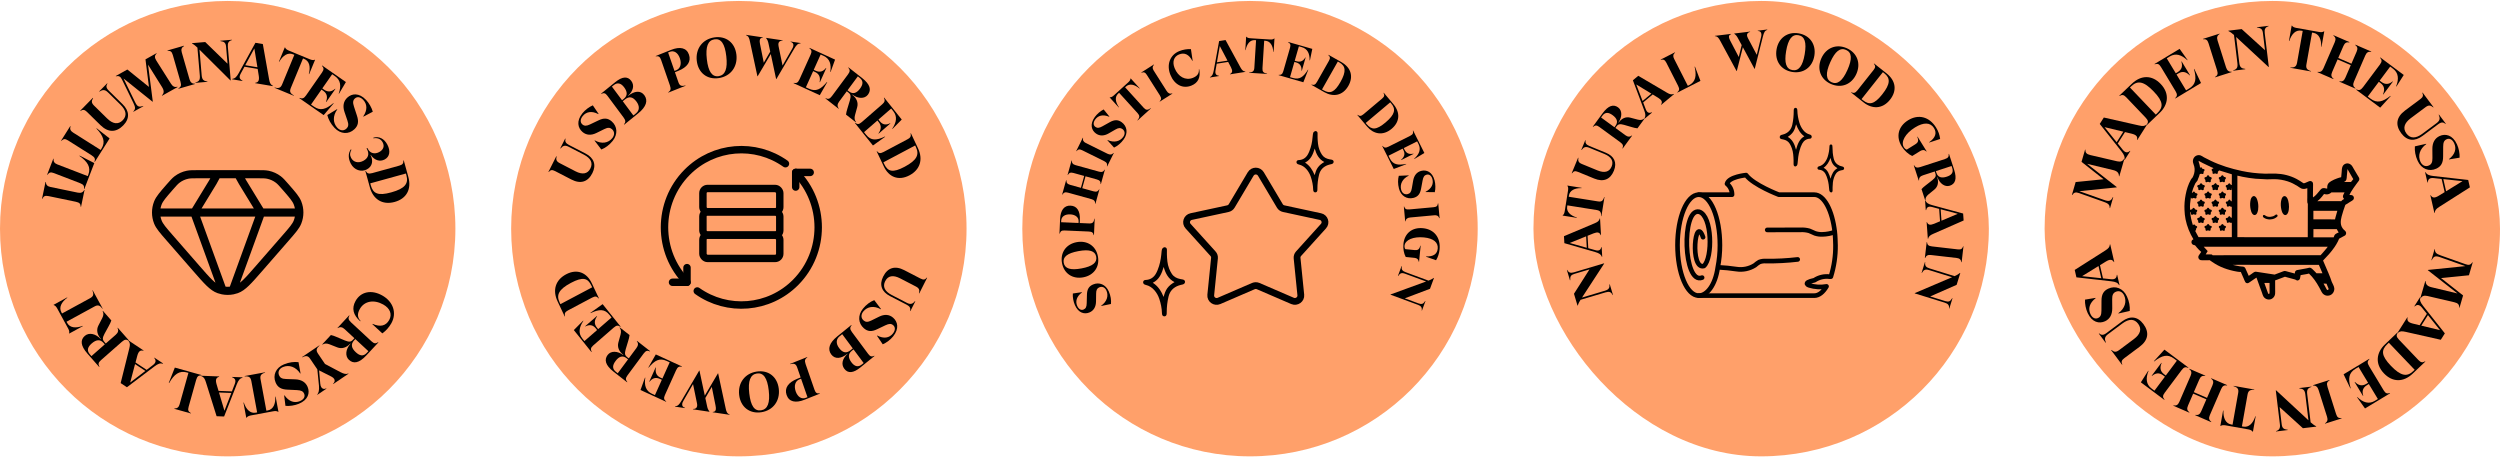 <svg xmlns="http://www.w3.org/2000/svg" fill="none" viewBox="0 0 538 99" height="99" width="538">
<g clip-path="url(#clip0_3611_59233)">
<path fill="#FFA06A" d="M49 98.206C76.062 98.206 98 76.267 98 49.206C98 22.144 76.062 0.206 49 0.206C21.938 0.206 0 22.144 0 49.206C0 76.267 21.938 98.206 49 98.206Z"></path>
<path fill="black" d="M10.846 40.234L16.723 41.452C17.407 41.594 17.855 41.423 18.118 40.877L18.19 40.892L17.439 44.514L17.368 44.5C17.343 43.894 17.168 43.595 16.316 43.419L10.439 42.2C9.659 42.039 9.382 42.232 9.116 42.789L9.044 42.775L9.795 39.153L9.867 39.167C9.889 39.785 10.199 40.099 10.847 40.234H10.846Z"></path>
<path fill="black" d="M17.133 33.485L20.294 35.096L18.147 40.675L18.078 40.648C18.152 40.047 18.027 39.723 17.216 39.41L11.614 37.254C10.871 36.968 10.565 37.113 10.213 37.621L10.144 37.594L11.473 34.142L11.541 34.168C11.463 34.781 11.718 35.142 12.335 35.38L18.886 37.9L19.013 37.569C19.616 36.003 18.86 34.794 17.102 33.566L17.132 33.485H17.133Z"></path>
<path fill="black" d="M20.797 27.599L23.584 29.795L20.391 34.849L20.329 34.809C20.519 34.234 20.459 33.892 19.724 33.428L14.65 30.222C13.977 29.797 13.649 29.88 13.204 30.308L13.143 30.269L15.118 27.141L15.18 27.18C14.984 27.766 15.163 28.17 15.723 28.523L21.657 32.271L21.847 31.971C22.744 30.552 22.238 29.219 20.752 27.672L20.798 27.599H20.797Z"></path>
<path fill="black" d="M23.115 17.976C22.808 18.498 22.803 18.906 23.423 19.515L26.384 22.426C27.853 23.869 27.979 25.504 26.52 26.99C24.991 28.545 23.276 28.56 21.625 26.937L18.741 24.104C18.174 23.545 17.845 23.548 17.319 23.873L17.266 23.822L19.987 21.052L20.04 21.104C19.665 21.731 19.633 22.13 20.254 22.74L23.05 25.488C24.29 26.707 25.453 26.853 26.405 25.883C27.358 24.912 27.192 23.771 25.934 22.534L23.234 19.881C22.569 19.228 22.068 19.285 21.404 19.715L21.351 19.663L23.06 17.925L23.113 17.977L23.115 17.976Z"></path>
<path fill="black" d="M26.589 16.89L29.045 21.931C29.573 23.026 29.916 23.087 30.808 22.797L30.845 22.861L28.717 24.052L28.681 23.987C29.173 23.487 29.178 23.12 28.698 22.138L26.266 17.14C25.938 16.453 25.584 16.273 24.949 16.417L24.913 16.353L27.404 14.96L32.054 18.703L31.306 12.776L33.68 11.448L33.716 11.512C33.264 11.933 33.2 12.348 33.656 13.061L36.794 18.016C37.196 18.634 37.6 18.828 38.185 18.67L38.221 18.733L34.875 20.606L34.839 20.541C35.32 20.048 35.368 19.529 34.859 18.72L31.859 13.913L32.882 21.862L32.828 21.891L26.589 16.889V16.89Z"></path>
<path fill="black" d="M39.118 11.276L40.777 17.045C40.97 17.716 41.329 18.034 41.934 18.012L41.955 18.083L38.399 19.106L38.379 19.035C38.903 18.732 39.086 18.436 38.845 17.601L37.186 11.831C36.966 11.066 36.666 10.91 36.048 10.935L36.028 10.864L39.583 9.841L39.604 9.912C39.068 10.218 38.934 10.64 39.117 11.276H39.118Z"></path>
<path fill="black" d="M49.901 8.554L49.907 8.628C49.198 8.824 48.962 9.225 49.032 10.055L49.653 17.305L49.592 17.309L42.928 10.687L43.401 16.216C43.483 17.167 43.837 17.433 44.633 17.537L44.639 17.61L42.052 17.832L42.046 17.758C42.852 17.542 43.079 17.191 42.999 16.251L42.485 10.247C42.136 9.908 41.766 9.595 41.328 9.362L41.322 9.288L44.166 9.045L48.967 13.712L48.657 10.087C48.585 9.245 48.315 8.961 47.419 8.84L47.413 8.767L49.904 8.554H49.901Z"></path>
<path fill="black" d="M58.726 18.465L58.714 18.538L54.908 17.898L54.92 17.825C55.607 17.729 55.84 17.309 55.686 16.301L55.449 14.832L52.609 14.355L51.8 15.846C51.351 16.666 51.617 17.083 52.178 17.363L52.166 17.436L49.944 17.062L49.956 16.989C50.566 16.906 50.909 16.566 51.372 15.737L54.966 9.211L56.561 9.479L57.907 17.06C58.049 17.842 58.212 18.204 58.727 18.465H58.726ZM55.397 14.475L54.736 10.426L52.775 14.034L55.397 14.475Z"></path>
<path fill="black" d="M67.801 12.879L66.529 15.959L66.461 15.931C66.865 14.374 66.579 13.143 65.48 12.689L65.209 12.576L62.595 18.906C62.278 19.676 62.416 20.078 63.246 20.54L63.218 20.607L59.085 18.9L59.113 18.832C60.016 19.086 60.409 18.904 60.727 18.134L63.341 11.804L63.07 11.692C61.96 11.233 60.899 11.909 60.087 13.297L60.02 13.269L61.292 10.189L61.349 10.212C61.459 10.523 61.77 10.731 62.178 10.899L66.673 12.755C67.069 12.919 67.448 12.996 67.746 12.854L67.803 12.877L67.801 12.879Z"></path>
<path fill="black" d="M71.813 22.234L69.652 24.774L64.418 21.123L64.46 21.062C65.026 21.277 65.37 21.234 65.868 20.521L69.302 15.598C69.757 14.945 69.69 14.614 69.281 14.149L69.323 14.088L74.437 17.655L72.949 20.173L72.889 20.131C73.466 18.533 73.306 17.241 72.111 16.407L71.487 15.973L69.357 19.027L69.749 19.301C70.642 19.925 71.416 19.716 72.114 19.099L72.175 19.141L70.212 21.955L70.151 21.913C70.51 21.013 70.457 20.169 69.572 19.552L69.18 19.278L66.93 22.503L67.553 22.938C68.93 23.898 70.086 23.569 71.749 22.19L71.809 22.232L71.813 22.234Z"></path>
<path fill="black" d="M70.436 24.756L72.537 23.486L72.587 23.54C71.555 24.964 71.647 26.492 72.596 27.5C73.191 28.134 73.96 28.235 74.557 27.673C74.977 27.278 75.069 26.805 74.766 25.946L74.146 24.124C73.708 22.854 73.915 21.786 74.726 21.023C75.717 20.092 77.273 19.904 78.784 21.511C79.43 22.198 79.997 23.194 80.223 24.042L78.224 25.099L78.174 25.045C79.117 23.652 79.009 22.393 78.17 21.5C77.49 20.777 76.806 20.783 76.368 21.193C75.949 21.587 75.882 22.054 76.176 22.938L76.811 24.881C77.263 26.221 77.055 27.072 76.261 27.819C75.039 28.968 73.29 28.898 71.989 27.515C71.167 26.641 70.659 25.672 70.436 24.756V24.756Z"></path>
<path fill="black" d="M75.499 32.139L75.627 32.224C75.29 32.818 75.231 33.362 75.557 33.979C76.038 34.889 77.086 35.194 78.179 34.616C79.241 34.056 79.528 33.156 78.996 32.149L78.881 31.932L79.055 31.841L79.175 32.068C79.667 32.999 80.626 33.241 81.59 32.732C82.488 32.256 82.8 31.482 82.354 30.637C81.953 29.879 81.246 29.615 80.357 29.767L80.343 29.636C81.529 29.259 82.671 29.819 83.358 31.119C84.09 32.505 83.86 33.749 82.788 34.315C81.738 34.87 80.59 34.508 79.775 33.331L79.732 33.353C80.344 34.512 80.192 35.797 78.947 36.456C77.733 37.097 76.226 36.605 75.5 35.229C74.928 34.146 74.881 33.007 75.502 32.138L75.499 32.139Z"></path>
<path fill="black" d="M84.937 43.456C82.186 44.215 80.272 42.762 79.613 40.377L78.622 36.787L78.692 36.767C78.99 37.295 79.283 37.481 80.121 37.25L85.907 35.651C86.674 35.44 86.834 35.141 86.815 34.523L86.886 34.504L87.871 38.07C88.605 40.727 87.475 42.754 84.936 43.456H84.937ZM84.203 41.397C87.201 40.569 87.941 39.474 87.462 37.739L87.351 37.337L79.677 39.457L79.788 39.858C80.287 41.664 81.323 42.193 84.203 41.397Z"></path>
<path fill="black" d="M82.243 63.576C84.629 64.906 85.444 67.367 84.222 69.56C83.745 70.416 83.034 71.213 82.276 71.743L80.138 69.766L80.191 69.697C81.831 70.43 83.045 70.138 83.755 68.865C84.441 67.635 83.939 66.346 82.474 65.528C80.441 64.396 78.383 64.79 77.429 66.503C76.85 67.54 76.907 68.344 77.598 69.065L77.529 69.139C75.987 67.803 75.642 66.334 76.513 64.772C77.635 62.76 79.921 62.282 82.243 63.576Z"></path>
<path fill="black" d="M75.203 67.9C74.911 68.431 74.906 68.778 75.544 69.37L79.944 73.453C80.528 73.995 80.866 73.973 81.381 73.633L81.435 73.683L78.844 76.476C77.245 78.2 76.035 78.314 75.092 77.439C74.186 76.598 74.414 75.073 75.423 73.986L75.369 73.936C74.579 74.824 73.55 75.139 72.574 74.751L70.911 74.094C70.251 73.832 69.768 73.903 69.413 74.158L69.351 74.1L71.209 72.098C71.584 72.162 72.042 72.353 72.464 72.528L74.216 73.269C75.113 73.616 75.486 73.628 75.953 73.125L76.269 72.784L74.177 70.843C73.665 70.368 73.194 70.281 72.686 70.613L72.633 70.563L75.149 67.851L75.203 67.901V67.9ZM76.192 73.263C75.433 74.08 75.63 74.931 76.564 75.797C77.373 76.547 78.153 76.787 78.945 75.933L79.278 75.573L76.467 72.966L76.192 73.262V73.263Z"></path>
<path fill="black" d="M68.308 84.957L68.267 84.896C68.554 84.642 68.728 83.961 68.643 83.028L68.29 79.494L66.716 77.172C66.287 76.56 65.852 76.485 65.049 76.895L65.008 76.835L68.71 74.327L68.751 74.388C68.042 75.001 67.978 75.429 68.444 76.119L69.942 78.33L73.281 80.092C74.035 80.484 74.546 80.582 74.958 80.362L74.999 80.422L71.723 82.642L71.682 82.581C72.056 82.238 72.122 81.854 71.895 81.52C71.778 81.348 71.597 81.189 71.3 81.035L68.671 79.709L68.923 82.572C68.946 82.912 69.037 83.175 69.161 83.359C69.394 83.704 69.765 83.793 70.212 83.578L70.253 83.639L68.306 84.958L68.308 84.957Z"></path>
<path fill="black" d="M64.238 77.937L64.679 80.353L64.612 80.381C63.646 78.911 62.185 78.454 60.906 78.983C60.103 79.315 59.734 79.997 60.048 80.756C60.267 81.288 60.678 81.543 61.587 81.564L63.51 81.632C64.853 81.674 65.778 82.246 66.204 83.276C66.724 84.534 66.344 86.055 64.306 86.896C63.434 87.256 62.301 87.432 61.429 87.342L61.151 85.098L61.219 85.07C62.185 86.447 63.401 86.793 64.534 86.325C65.451 85.946 65.69 85.304 65.461 84.749C65.242 84.217 64.829 83.99 63.898 83.95L61.857 83.852C60.444 83.799 59.721 83.302 59.305 82.294C58.664 80.743 59.352 79.134 61.107 78.409C62.217 77.95 63.302 77.82 64.239 77.937H64.238Z"></path>
<path fill="black" d="M52.998 89.908L52.39 86.632L52.463 86.618C52.969 88.144 53.88 89.022 55.048 88.805L55.337 88.751L54.09 82.018C53.938 81.199 53.602 80.937 52.655 81.001L52.641 80.928L57.037 80.114L57.051 80.186C56.155 80.465 55.925 80.831 56.076 81.65L57.324 88.384L57.614 88.33C58.794 88.112 59.317 86.968 59.243 85.362L59.316 85.348L59.923 88.624L59.864 88.635C59.602 88.434 59.228 88.429 58.794 88.509L54.012 89.395C53.591 89.474 53.23 89.615 53.059 89.896L52.999 89.907L52.998 89.908Z"></path>
<path fill="black" d="M43.313 80.936L43.316 80.862L47.172 81.01L47.169 81.083C46.5 81.266 46.324 81.713 46.606 82.692L47.029 84.118L49.906 84.228L50.517 82.645C50.857 81.776 50.541 81.396 49.948 81.189L49.95 81.115L52.203 81.202L52.2 81.275C51.605 81.437 51.309 81.817 50.956 82.699L48.228 89.632L46.612 89.57L44.305 82.225C44.064 81.468 43.856 81.129 43.312 80.936H43.313ZM47.126 84.465L48.3 88.396L49.782 84.566L47.126 84.465Z"></path>
<path fill="black" d="M36.318 82.401L37.624 79.103L43.381 80.716L43.361 80.787C42.755 80.77 42.445 80.924 42.21 81.762L40.59 87.542C40.375 88.308 40.548 88.6 41.087 88.902L41.067 88.973L37.505 87.974L37.524 87.904C38.142 87.924 38.477 87.636 38.655 86.999L40.55 80.24L40.208 80.144C38.592 79.691 37.459 80.557 36.401 82.423L36.319 82.399L36.318 82.401Z"></path>
<path fill="black" d="M27.649 73.352L27.69 73.291L30.904 75.426L30.863 75.487C30.197 75.295 29.814 75.584 29.543 76.566L29.162 78.004L31.56 79.596L32.908 78.564C33.651 77.999 33.579 77.51 33.18 77.025L33.221 76.964L35.099 78.212L35.058 78.272C34.466 78.1 34.015 78.27 33.255 78.84L27.313 83.335L25.965 82.44L27.825 74.969C28.015 74.198 28.014 73.8 27.649 73.352ZM29.064 78.351L28.017 82.318L31.279 79.822L29.065 78.351H29.064Z"></path>
<path fill="black" d="M27.728 73.359C27.229 73.015 26.884 72.975 26.232 73.55L21.724 77.513C21.126 78.039 21.112 78.376 21.398 78.924L21.343 78.973L18.828 76.111C17.274 74.344 17.283 73.13 18.25 72.281C19.178 71.463 20.673 71.846 21.652 72.96L21.707 72.911C20.904 72.035 20.694 70.979 21.18 70.047L22.002 68.46C22.329 67.829 22.309 67.342 22.089 66.963L22.154 66.906L23.958 68.958C23.856 69.325 23.62 69.761 23.403 70.164L22.489 71.833C22.052 72.69 22.002 73.06 22.455 73.575L22.762 73.925L24.907 72.04C25.431 71.58 25.565 71.119 25.287 70.58L25.342 70.531L27.785 73.31L27.73 73.358L27.728 73.359ZM22.292 73.8C21.556 72.963 20.69 73.071 19.732 73.912C18.904 74.64 18.587 75.392 19.355 76.266L19.678 76.634L22.558 74.102L22.292 73.799V73.8Z"></path>
<path fill="black" d="M11.525 65.598L14.45 64.003L14.486 64.067C13.193 65.023 12.641 66.162 13.21 67.204L13.352 67.462L19.363 64.184C20.094 63.785 20.239 63.385 19.884 62.504L19.949 62.469L22.089 66.395L22.025 66.43C21.482 65.666 21.061 65.56 20.33 65.959L14.318 69.237L14.459 69.495C15.034 70.549 16.283 70.69 17.787 70.122L17.822 70.186L14.897 71.782L14.868 71.728C14.977 71.417 14.866 71.059 14.655 70.672L12.326 66.403C12.122 66.026 11.875 65.728 11.554 65.652L11.525 65.598Z"></path>
<path stroke-linejoin="round" stroke-linecap="round" stroke-width="1.75" stroke="black" d="M41.817 45.731H56.184M41.817 45.731H33.584M41.817 45.731L47.9 62.482M41.817 45.731L45.817 39.176L46.733 37.489M56.184 45.731H64.417M56.184 45.731L50.1 62.482M56.184 45.731L52.184 39.176L51.24 37.489M33.584 45.731C33.584 46.431 33.715 47.131 33.977 47.791C34.33 48.682 35.047 49.504 36.477 51.146L42.255 57.772C44.584 60.442 45.747 61.779 47.127 62.269C47.381 62.359 47.639 62.43 47.9 62.482M33.584 45.731C33.584 45.031 33.715 44.331 33.977 43.669C34.33 42.777 35.047 41.957 36.477 40.314C37.255 39.424 37.644 38.979 38.093 38.634C38.763 38.124 39.538 37.771 40.362 37.602C40.919 37.489 41.508 37.489 42.69 37.489H46.733M47.9 62.482C48.627 62.626 49.374 62.626 50.1 62.482M46.733 37.489H51.24M64.417 45.731C64.417 46.431 64.285 47.131 64.023 47.791C63.67 48.682 62.953 49.504 61.523 51.146L55.745 57.772C53.417 60.442 52.254 61.779 50.873 62.269C50.621 62.358 50.363 62.429 50.1 62.482M64.417 45.731C64.417 45.031 64.285 44.331 64.023 43.669C63.67 42.777 62.953 41.957 61.523 40.314C60.745 39.424 60.357 38.979 59.907 38.634C59.238 38.124 58.462 37.771 57.639 37.602C57.082 37.489 56.492 37.489 55.31 37.489H51.24"></path>
</g>
<g clip-path="url(#clip1_3611_59233)">
<path fill="#FFA06A" d="M159 98.206C186.062 98.206 208 76.267 208 49.206C208 22.144 186.062 0.206 159 0.206C131.938 0.206 110 22.144 110 49.206C110 76.267 131.938 98.206 159 98.206Z"></path>
<path stroke-linejoin="round" stroke-linecap="round" stroke-miterlimit="10" stroke-width="1.6" stroke="black" d="M147.843 60.747C141.386 54.219 141.386 43.63 147.843 37.102C153.608 31.275 162.578 30.646 169.028 35.231"></path>
<path stroke-linejoin="round" stroke-linecap="round" stroke-miterlimit="10" stroke-width="1.6" stroke="black" d="M150.049 62.618C156.499 67.204 165.469 66.575 171.234 60.747C177.692 54.219 177.692 43.631 171.234 37.103"></path>
<path stroke-linejoin="round" stroke-linecap="round" stroke-miterlimit="10" stroke-width="1.6" stroke="black" d="M147.843 57.594V60.747H144.725"></path>
<path stroke-linejoin="round" stroke-linecap="round" stroke-miterlimit="10" stroke-width="1.6" stroke="black" d="M174.352 37.103H171.233V40.255"></path>
<rect stroke-width="1.6" stroke="black" rx="1" height="5.016" width="16.538" y="40.565" x="151.269"></rect>
<rect stroke-width="1.6" stroke="black" rx="1" height="5.016" width="16.538" y="45.581" x="151.269"></rect>
<rect stroke-width="1.6" stroke="black" rx="1" height="5.016" width="16.538" y="50.596" x="151.269"></rect>
<path fill="black" d="M121.632 29.81L121.695 29.843C121.566 30.419 121.681 30.8 122.431 31.188L126.015 33.042C127.792 33.961 128.389 35.449 127.48 37.257C126.529 39.15 124.953 39.662 122.955 38.628L119.466 36.824C118.778 36.468 118.476 36.566 118.087 37.022L118.024 36.989L119.718 33.618L119.782 33.651C119.62 34.344 119.708 34.725 120.459 35.113L123.842 36.863C125.343 37.639 126.457 37.438 127.05 36.258C127.644 35.077 127.155 34.061 125.633 33.273L122.366 31.583C121.562 31.168 121.116 31.366 120.632 31.959L120.568 31.927L121.632 29.81Z"></path>
<path fill="black" d="M131.843 30.331C131.108 31.237 130.247 31.846 129.403 32.171L127.949 30.26L127.994 30.204C129.468 31.05 130.909 30.783 131.756 29.738C132.288 29.081 132.295 28.318 131.69 27.797C131.266 27.432 130.805 27.396 130.025 27.792L128.367 28.61C127.212 29.185 126.173 29.107 125.352 28.4C124.351 27.538 123.992 26.035 125.34 24.37C125.917 23.658 126.798 22.987 127.577 22.669L128.815 24.504L128.77 24.56C127.336 23.797 126.152 24.049 125.403 24.973C124.796 25.723 124.881 26.392 125.323 26.773C125.747 27.138 126.197 27.149 127.003 26.76L128.775 25.915C129.995 25.316 130.828 25.422 131.631 26.113C132.867 27.177 133.004 28.897 131.843 30.331Z"></path>
<path fill="black" d="M135.177 20.647C136.52 19.543 137.857 19.408 138.659 20.488C139.511 21.634 139.067 22.99 137.375 24.362L134.323 26.836L134.281 26.778C134.639 26.304 134.699 25.965 134.194 25.287L130.715 20.605C130.253 19.985 129.934 19.953 129.395 20.206L129.353 20.148L132.404 17.674C133.893 16.467 135.069 16.356 135.85 17.407C136.567 18.371 136.284 19.566 135.148 20.609L135.177 20.647ZM132.064 18.333L131.685 18.64L133.865 21.573L134.244 21.266C135.094 20.576 135.017 19.735 134.322 18.799C133.619 17.853 132.85 17.696 132.064 18.333ZM136.864 24.393C137.632 23.771 137.684 22.825 136.974 21.869C136.186 20.809 135.389 20.674 134.492 21.401L134.021 21.784L136.3 24.85L136.864 24.393Z"></path>
<path fill="black" d="M145.953 15.254L145.245 15.536L145.985 17.673C146.25 18.438 146.617 18.624 147.503 18.386L147.527 18.454L143.833 19.926L143.81 19.858C144.294 19.512 144.452 19.206 144.176 18.407L142.267 12.895C142.014 12.164 141.719 12.039 141.13 12.12L141.107 12.052L144.391 10.743C146.359 9.959 147.756 10.285 148.266 11.759C148.78 13.243 147.921 14.469 145.953 15.254ZM144.142 11.15L143.777 11.295L145.152 15.266L145.517 15.12C146.39 14.772 146.733 13.765 146.309 12.539C145.884 11.313 145.015 10.802 144.142 11.15Z"></path>
<path fill="black" d="M154.709 16.802C152.179 17.191 150.244 15.671 149.946 13.082C149.649 10.492 151.173 8.44 153.702 8.051C156.231 7.662 158.178 9.179 158.476 11.769C158.774 14.359 157.238 16.412 154.709 16.802ZM154.661 16.388C156.073 16.171 156.61 14.8 156.3 12.104C155.988 9.396 155.173 8.246 153.75 8.465C152.338 8.682 151.8 10.04 152.111 12.748C152.421 15.445 153.261 16.603 154.661 16.388Z"></path>
<path fill="black" d="M170.148 8.938L172.291 9.26L172.279 9.33C171.694 9.363 171.406 9.644 170.883 10.529L167.068 17.021L167.021 17.014L165.872 11.631L163.042 16.417L162.995 16.41L161.395 8.962C161.253 8.23 161.092 7.749 160.531 7.568L160.543 7.498L164.168 8.042L164.156 8.112C163.78 8.128 163.562 8.276 163.501 8.639C163.467 8.839 163.481 9.118 163.555 9.466L164.364 13.499L165.754 11.107L165.415 9.528C165.276 8.846 165.173 8.601 164.875 8.22L164.886 8.149L168.43 8.681L168.418 8.751C167.937 8.739 167.594 8.916 167.519 9.362C167.491 9.527 167.507 9.722 167.55 9.969L168.402 14.104L170.477 10.504C170.626 10.262 170.697 10.056 170.729 9.868C170.805 9.41 170.564 9.121 170.136 9.009L170.148 8.938Z"></path>
<path fill="black" d="M177.957 17.647L178.022 17.676L176.416 20.488L170.78 17.9L170.81 17.835C171.388 17.943 171.708 17.841 172.055 17.07L174.45 11.752C174.767 11.047 174.644 10.741 174.172 10.367L174.202 10.302L179.707 12.831L178.739 15.504L178.674 15.474C178.94 13.841 178.558 12.631 177.27 12.039L176.6 11.731L175.114 15.031L175.536 15.225C176.499 15.667 177.197 15.333 177.754 14.619L177.818 14.649L176.45 17.688L176.385 17.658C176.567 16.733 176.366 15.933 175.414 15.496L174.992 15.302L173.423 18.786L174.094 19.094C175.575 19.775 176.617 19.258 177.957 17.647Z"></path>
<path fill="black" d="M177.631 21.191L177.673 21.134C178.208 21.371 178.539 21.343 179.042 20.664L182.514 15.977C182.974 15.355 182.922 15.027 182.547 14.553L182.59 14.495L185.505 16.777C187.305 18.186 187.531 19.36 186.787 20.364C186.071 21.331 184.593 21.247 183.459 20.359L183.417 20.416C184.34 21.109 184.741 22.087 184.464 23.08L183.998 24.77C183.812 25.44 183.925 25.907 184.204 26.231L184.154 26.298L182.064 24.661C182.089 24.288 182.227 23.822 182.353 23.392L182.891 21.606C183.136 20.695 183.111 20.328 182.587 19.918L182.23 19.639L180.58 21.867C180.176 22.413 180.139 22.882 180.504 23.349L180.461 23.407L177.631 21.191ZM182.386 19.428L182.696 19.67C183.549 20.338 184.341 20.067 185.078 19.072C185.716 18.212 185.869 17.425 184.979 16.728L184.604 16.434L182.386 19.428Z"></path>
<path fill="black" d="M190.441 29.378L190.485 29.434L187.858 31.31L183.981 26.47L184.034 26.423C184.499 26.775 184.826 26.822 185.464 26.267L189.864 22.438C190.448 21.93 190.47 21.596 190.213 21.047L190.266 21L194.055 25.729L192.052 27.756L192.007 27.7C192.942 26.319 193.123 25.042 192.238 23.936L191.776 23.36L189.046 25.735L189.336 26.098C189.999 26.925 190.76 26.924 191.559 26.513L191.604 26.569L189.089 28.757L189.045 28.701C189.602 27.932 189.767 27.111 189.112 26.293L188.822 25.931L185.939 28.439L186.401 29.015C187.42 30.288 188.564 30.27 190.441 29.378Z"></path>
<path fill="black" d="M197.554 31.912C198.698 34.334 197.985 36.528 195.724 37.727C193.274 39.027 191.229 38.011 190.203 35.837L188.658 32.564L188.722 32.531C189.092 32.98 189.398 33.101 190.145 32.705L195.298 29.972C195.981 29.61 196.08 29.289 195.957 28.694L196.02 28.661L197.554 31.912ZM190.278 35.299C191.055 36.946 192.117 37.244 194.683 35.884C197.354 34.467 197.861 33.257 197.114 31.674L196.941 31.308L190.105 34.933L190.278 35.299Z"></path>
<path fill="black" d="M195.911 66.952L195.848 66.919C195.977 66.343 195.862 65.962 195.112 65.574L191.528 63.72C189.751 62.801 189.154 61.313 190.063 59.505C191.014 57.612 192.59 57.1 194.588 58.134L198.077 59.938C198.765 60.294 199.067 60.196 199.456 59.74L199.519 59.773L197.825 63.144L197.761 63.112C197.923 62.418 197.835 62.038 197.084 61.649L193.701 59.899C192.2 59.123 191.086 59.324 190.493 60.505C189.899 61.685 190.388 62.701 191.91 63.489L195.177 65.179C195.981 65.594 196.427 65.396 196.911 64.803L196.975 64.835L195.911 66.952Z"></path>
<path fill="black" d="M185.7 66.431C186.435 65.525 187.296 64.916 188.14 64.591L189.594 66.502L189.549 66.558C188.074 65.712 186.634 65.979 185.787 67.024C185.255 67.681 185.248 68.445 185.853 68.965C186.277 69.33 186.738 69.366 187.518 68.97L189.176 68.152C190.331 67.577 191.37 67.655 192.191 68.362C193.192 69.224 193.551 70.727 192.203 72.392C191.626 73.104 190.745 73.775 189.966 74.094L188.728 72.258L188.773 72.202C190.207 72.966 191.391 72.713 192.14 71.789C192.747 71.04 192.662 70.37 192.22 69.989C191.796 69.624 191.346 69.613 190.54 70.002L188.768 70.847C187.548 71.446 186.715 71.34 185.912 70.649C184.676 69.585 184.539 67.865 185.7 66.431Z"></path>
<path fill="black" d="M182.366 76.115C181.023 77.219 179.686 77.354 178.884 76.274C178.032 75.128 178.476 73.772 180.168 72.4L183.22 69.926L183.262 69.984C182.904 70.458 182.844 70.797 183.348 71.475L186.828 76.157C187.289 76.778 187.609 76.809 188.148 76.556L188.19 76.614L185.139 79.088C183.65 80.295 182.474 80.406 181.693 79.356C180.976 78.391 181.259 77.197 182.395 76.153L182.366 76.115ZM185.479 78.429L185.858 78.122L183.678 75.189L183.299 75.496C182.449 76.186 182.526 77.027 183.221 77.963C183.924 78.909 184.693 79.066 185.479 78.429ZM180.679 72.369C179.911 72.992 179.859 73.938 180.569 74.893C181.357 75.953 182.154 76.088 183.051 75.361L183.522 74.979L181.243 71.912L180.679 72.369Z"></path>
<path fill="black" d="M171.59 81.508L172.298 81.226L171.558 79.089C171.293 78.324 170.926 78.138 170.04 78.376L170.016 78.308L173.71 76.836L173.733 76.904C173.249 77.25 173.091 77.557 173.367 78.355L175.276 83.867C175.529 84.598 175.824 84.723 176.413 84.642L176.436 84.71L173.152 86.019C171.184 86.803 169.787 86.477 169.277 85.003C168.763 83.519 169.622 82.293 171.59 81.508ZM173.401 85.612L173.766 85.467L172.391 81.496L172.026 81.642C171.153 81.99 170.81 82.997 171.234 84.223C171.659 85.449 172.528 85.96 173.401 85.612Z"></path>
<path fill="black" d="M162.834 79.96C165.364 79.571 167.299 81.091 167.596 83.68C167.894 86.27 166.37 88.322 163.841 88.711C161.312 89.1 159.365 87.583 159.067 84.993C158.769 82.403 160.305 80.35 162.834 79.96ZM162.882 80.374C161.47 80.592 160.933 81.962 161.243 84.658C161.555 87.366 162.37 88.516 163.793 88.297C165.205 88.08 165.743 86.722 165.432 84.014C165.122 81.317 164.282 80.159 162.882 80.374Z"></path>
<path fill="black" d="M147.395 87.824L145.252 87.502L145.264 87.432C145.849 87.399 146.137 87.118 146.66 86.233L150.475 79.741L150.522 79.748L151.671 85.132L154.501 80.345L154.548 80.352L156.148 87.8C156.29 88.532 156.451 89.013 157.012 89.194L157 89.264L153.375 88.721L153.387 88.65C153.763 88.634 153.981 88.487 154.042 88.123C154.076 87.923 154.062 87.644 153.987 87.296L153.179 83.263L151.789 85.654L152.127 87.234C152.266 87.916 152.37 88.161 152.668 88.542L152.657 88.613L149.113 88.082L149.125 88.011C149.606 88.023 149.949 87.846 150.024 87.4C150.052 87.235 150.036 87.04 149.993 86.793L149.141 82.658L147.066 86.258C146.917 86.5 146.846 86.706 146.814 86.894C146.738 87.352 146.979 87.641 147.407 87.753L147.395 87.824Z"></path>
<path fill="black" d="M139.586 79.115L139.521 79.086L141.127 76.274L146.763 78.862L146.733 78.927C146.155 78.819 145.835 78.921 145.488 79.692L143.093 85.01C142.776 85.715 142.899 86.021 143.371 86.395L143.341 86.46L137.836 83.931L138.804 81.258L138.869 81.288C138.603 82.921 138.985 84.131 140.273 84.723L140.943 85.031L142.429 81.731L142.007 81.537C141.044 81.095 140.346 81.429 139.789 82.143L139.724 82.113L141.093 79.074L141.158 79.104C140.976 80.029 141.177 80.829 142.129 81.266L142.551 81.46L144.12 77.976L143.449 77.668C141.968 76.987 140.925 77.504 139.586 79.115Z"></path>
<path fill="black" d="M139.912 75.571L139.87 75.629C139.335 75.391 139.004 75.419 138.5 76.098L135.029 80.785C134.568 81.407 134.621 81.735 134.996 82.21L134.953 82.267L132.038 79.985C130.238 78.576 130.012 77.402 130.756 76.398C131.472 75.432 132.95 75.516 134.084 76.403L134.126 76.346C133.203 75.653 132.802 74.675 133.079 73.682L133.545 71.992C133.731 71.322 133.618 70.855 133.339 70.531L133.389 70.465L135.479 72.101C135.454 72.474 135.316 72.94 135.19 73.371L134.652 75.156C134.407 76.067 134.432 76.434 134.956 76.845L135.313 77.123L136.963 74.895C137.367 74.349 137.404 73.88 137.039 73.413L137.082 73.355L139.912 75.571ZM135.157 77.334L134.847 77.092C133.994 76.424 133.202 76.695 132.465 77.69C131.827 78.55 131.674 79.337 132.564 80.034L132.939 80.328L135.157 77.334Z"></path>
<path fill="black" d="M127.102 67.384L127.058 67.328L129.685 65.452L133.562 70.292L133.509 70.339C133.044 69.987 132.717 69.94 132.079 70.495L127.679 74.324C127.095 74.832 127.073 75.166 127.33 75.715L127.277 75.762L123.488 71.033L125.491 69.006L125.536 69.062C124.601 70.444 124.42 71.72 125.305 72.826L125.767 73.402L128.497 71.026L128.206 70.664C127.544 69.838 126.783 69.838 125.984 70.249L125.939 70.193L128.454 68.005L128.498 68.061C127.941 68.83 127.776 69.651 128.431 70.469L128.721 70.831L131.604 68.323L131.142 67.747C130.123 66.475 128.979 66.492 127.102 67.384Z"></path>
<path fill="black" d="M119.989 64.85C118.845 62.428 119.558 60.234 121.819 59.035C124.269 57.736 126.314 58.751 127.34 60.926L128.885 64.198L128.821 64.231C128.451 63.782 128.145 63.661 127.398 64.057L122.245 66.79C121.562 67.152 121.463 67.473 121.586 68.068L121.523 68.101L119.989 64.85ZM127.265 61.463C126.488 59.816 125.426 59.518 122.86 60.878C120.189 62.295 119.682 63.505 120.429 65.088L120.602 65.454L127.438 61.829L127.265 61.463Z"></path>
</g>
<g clip-path="url(#clip2_3611_59233)">
<path fill="#FFA06A" d="M269 98.206C296.062 98.206 318 76.267 318 49.206C318 22.144 296.062 0.206 269 0.206C241.938 0.206 220 22.144 220 49.206C220 76.267 241.938 98.206 269 98.206Z"></path>
<path stroke-linejoin="round" stroke-linecap="round" stroke-miterlimit="10" stroke-width="1.461" stroke="black" d="M271.345 37.444L275.426 44.316C275.601 44.617 275.901 44.83 276.252 44.905L284.138 46.607C285.09 46.807 285.465 47.947 284.814 48.66L279.444 54.606C279.206 54.869 279.094 55.22 279.131 55.558L279.932 63.481C280.032 64.433 279.043 65.134 278.155 64.758L270.757 61.566C270.431 61.429 270.056 61.429 269.73 61.566L262.332 64.758C261.443 65.146 260.454 64.445 260.554 63.481L261.356 55.558C261.393 55.207 261.28 54.857 261.043 54.606L255.672 48.66C255.021 47.947 255.397 46.807 256.348 46.607L264.235 44.905C264.585 44.83 264.886 44.617 265.061 44.316L269.142 37.444C269.642 36.605 270.844 36.605 271.345 37.444Z"></path>
<path fill="black" d="M283.54 29.592C283.572 30.496 283.621 31.4 283.951 32.252C284.092 32.616 284.271 32.973 284.487 33.296C284.869 33.866 285.441 34.153 286.099 34.277C286.261 34.308 286.424 34.329 286.585 34.365C286.854 34.426 287.004 34.597 287 34.827C286.996 35.059 286.819 35.248 286.566 35.309C286.29 35.375 286.009 35.431 285.744 35.529C284.772 35.889 284.118 36.558 283.861 37.591C283.61 38.604 283.506 39.635 283.504 40.679C283.504 40.814 283.506 40.955 283.468 41.082C283.408 41.279 283.261 41.402 283.049 41.398C282.83 41.395 282.686 41.27 282.627 41.056C282.605 40.977 282.597 40.892 282.595 40.81C282.569 39.87 282.387 38.958 282.091 38.071C281.888 37.463 281.582 36.907 281.161 36.422C280.719 35.913 280.182 35.559 279.524 35.403C279.444 35.385 279.364 35.361 279.29 35.326C279.077 35.225 278.967 35.017 279.009 34.81C279.053 34.595 279.223 34.461 279.467 34.452C280.312 34.424 280.971 34.025 281.399 33.316C281.68 32.85 281.875 32.32 282.041 31.797C282.34 30.855 282.454 29.873 282.539 28.889C282.558 28.668 282.616 28.474 282.799 28.333C282.945 28.219 283.1 28.163 283.278 28.243C283.465 28.327 283.539 28.484 283.539 28.682C283.541 28.985 283.54 29.289 283.54 29.592L283.54 29.592ZM282.928 31.972C282.542 33.23 282.084 34.37 280.848 34.99C281.863 35.641 282.455 36.571 282.91 37.694C283.083 37.058 283.266 36.499 283.618 36.019C283.976 35.53 284.449 35.178 284.993 34.864C283.821 34.262 283.278 33.223 282.928 31.972H282.928Z"></path>
<path fill="black" d="M251.118 54.769C251.154 55.788 251.21 56.807 251.582 57.768C251.74 58.178 251.943 58.58 252.186 58.944C252.616 59.587 253.262 59.91 254.003 60.05C254.186 60.085 254.37 60.109 254.551 60.15C254.854 60.218 255.024 60.412 255.019 60.67C255.014 60.932 254.815 61.145 254.53 61.214C254.219 61.288 253.902 61.351 253.603 61.462C252.507 61.868 251.77 62.622 251.48 63.787C251.197 64.929 251.08 66.091 251.078 67.267C251.077 67.42 251.08 67.579 251.037 67.722C250.97 67.945 250.804 68.083 250.565 68.079C250.318 68.075 250.156 67.934 250.089 67.693C250.064 67.604 250.055 67.509 250.052 67.415C250.024 66.356 249.818 65.328 249.485 64.328C249.256 63.642 248.911 63.015 248.436 62.469C247.938 61.895 247.332 61.495 246.59 61.32C246.501 61.299 246.41 61.272 246.327 61.233C246.086 61.119 245.962 60.885 246.01 60.652C246.059 60.408 246.251 60.257 246.526 60.248C247.479 60.216 248.222 59.766 248.705 58.967C249.022 58.442 249.241 57.844 249.428 57.254C249.766 56.192 249.894 55.085 249.99 53.976C250.011 53.727 250.077 53.508 250.282 53.349C250.448 53.22 250.622 53.158 250.823 53.248C251.034 53.342 251.117 53.52 251.118 53.743C251.119 54.085 251.118 54.427 251.118 54.769L251.118 54.769ZM250.428 57.452C249.993 58.87 249.477 60.156 248.083 60.854C249.227 61.587 249.895 62.637 250.408 63.902C250.603 63.185 250.809 62.556 251.207 62.014C251.61 61.463 252.143 61.067 252.756 60.712C251.435 60.033 250.823 58.863 250.429 57.452H250.428Z"></path>
<path fill="black" d="M238.611 62.713C239.029 63.666 239.162 64.605 239.078 65.419L236.993 65.846L236.967 65.788C238.224 64.924 238.592 63.649 238.11 62.55C237.808 61.859 237.21 61.553 236.558 61.839C236.101 62.039 235.888 62.4 235.886 63.189L235.864 64.857C235.852 66.022 235.374 66.834 234.489 67.222C233.409 67.696 232.083 67.396 231.316 65.645C230.987 64.896 230.813 63.917 230.875 63.16L232.815 62.877L232.841 62.935C231.666 63.799 231.389 64.859 231.815 65.832C232.16 66.62 232.721 66.815 233.198 66.606C233.655 66.405 233.844 66.044 233.861 65.236L233.908 63.465C233.927 62.239 234.344 61.604 235.21 61.224C236.542 60.64 237.95 61.206 238.611 62.713Z"></path>
<path fill="black" d="M236.271 55.18C236.691 57.425 235.401 59.254 233.115 59.681C230.829 60.108 228.966 58.868 228.546 56.624C228.126 54.38 229.414 52.54 231.7 52.113C233.986 51.685 235.852 52.936 236.271 55.18ZM235.906 55.248C235.672 53.996 234.441 53.599 232.061 54.044C229.671 54.491 228.675 55.293 228.911 56.556C229.146 57.809 230.365 58.207 232.756 57.76C235.136 57.315 236.138 56.491 235.906 55.248Z"></path>
<path fill="black" d="M232.388 47.318L232.358 47.996L234.374 48.085C235.095 48.116 235.382 47.873 235.513 47.061L235.577 47.063L235.422 50.607L235.359 50.605C235.254 50.09 235.062 49.858 234.308 49.825L229.11 49.598C228.42 49.568 228.209 49.771 228.059 50.285L227.995 50.283L228.133 47.132C228.216 45.243 228.995 44.193 230.385 44.254C231.785 44.315 232.47 45.429 232.388 47.318ZM228.373 47.472L228.358 47.822L232.103 47.985L232.119 47.635C232.155 46.797 231.459 46.182 230.303 46.132C229.146 46.081 228.41 46.633 228.373 47.472Z"></path>
<path fill="black" d="M230.665 34.558C230.652 35.084 230.848 35.369 231.482 35.545L236.497 36.935C237.132 37.111 237.447 36.967 237.706 36.51L237.768 36.527L236.911 39.617L236.85 39.6C236.866 39.065 236.667 38.789 236.032 38.613L233.606 37.941L232.897 40.5L235.323 41.172C235.957 41.348 236.273 41.204 236.532 40.747L236.593 40.764L235.737 43.854L235.675 43.837C235.689 43.312 235.492 43.026 234.858 42.85L229.843 41.461C229.208 41.285 228.893 41.429 228.634 41.886L228.573 41.869L229.429 38.778L229.491 38.795C229.477 39.321 229.674 39.606 230.308 39.782L232.611 40.42L233.32 37.862L231.017 37.224C230.383 37.048 230.07 37.181 229.808 37.649L229.747 37.632L230.603 34.541L230.665 34.558Z"></path>
<path fill="black" d="M233.081 29.666C232.964 30.189 233.155 30.521 233.669 30.776L238.332 33.085C238.875 33.354 239.288 33.31 239.628 32.91L239.686 32.938L238.262 35.812L238.205 35.783C238.317 35.27 238.235 34.981 237.559 34.646L232.896 32.336C232.278 32.03 232.003 32.13 231.657 32.54L231.6 32.512L233.024 29.638L233.081 29.666Z"></path>
<path fill="black" d="M241.833 29.98C241.226 30.825 240.486 31.419 239.743 31.761L238.312 30.185L238.35 30.133C239.733 30.773 241.018 30.441 241.718 29.466C242.158 28.854 242.116 28.183 241.538 27.768C241.133 27.477 240.714 27.477 240.034 27.878L238.588 28.709C237.58 29.293 236.637 29.295 235.852 28.732C234.894 28.044 234.477 26.75 235.592 25.198C236.069 24.533 236.822 23.885 237.506 23.552L238.738 25.077L238.701 25.129C237.359 24.558 236.305 24.86 235.685 25.723C235.184 26.421 235.302 27.003 235.725 27.306C236.13 27.598 236.538 27.576 237.241 27.18L238.789 26.317C239.853 25.708 240.613 25.744 241.38 26.295C242.562 27.144 242.793 28.643 241.833 29.98Z"></path>
<path fill="black" d="M243.283 16.904L243.322 16.869L245.264 19.007L245.217 19.05C244.148 18.156 243.076 17.924 242.313 18.617L242.125 18.788L246.116 23.183C246.602 23.717 246.968 23.758 247.638 23.279L247.681 23.326L244.811 25.932L244.768 25.885C245.302 25.271 245.305 24.896 244.819 24.361L240.828 19.966L240.639 20.138C239.869 20.837 240.004 21.919 240.791 23.07L240.744 23.113L238.802 20.974L238.841 20.938C239.126 20.967 239.404 20.8 239.687 20.543L242.808 17.708C243.083 17.459 243.284 17.19 243.283 16.904Z"></path>
<path fill="black" d="M248.344 13.93C247.973 14.316 247.965 14.699 248.272 15.183L251.063 19.576C251.388 20.086 251.764 20.263 252.262 20.097L252.297 20.151L249.589 21.87L249.555 21.817C249.917 21.436 249.997 21.146 249.593 20.509L246.802 16.117C246.432 15.534 246.145 15.478 245.637 15.65L245.603 15.596L248.31 13.876L248.344 13.93Z"></path>
<path fill="black" d="M256.396 18.418C254.546 19.168 252.741 18.25 251.875 16.114C250.986 13.919 251.771 11.813 253.788 10.995C254.576 10.676 255.488 10.524 256.289 10.577L256.66 13.074L256.587 13.092C255.876 11.707 254.898 11.244 253.727 11.719C252.595 12.178 252.233 13.322 252.78 14.67C253.538 16.54 255.143 17.39 256.718 16.752C257.673 16.365 258.07 15.791 257.995 14.928L258.082 14.916C258.398 16.656 257.833 17.835 256.396 18.418Z"></path>
<path fill="black" d="M266.932 14.48C267.264 15.083 267.497 15.337 267.993 15.409L268.003 15.472L264.698 15.994L264.688 15.931C265.227 15.663 265.302 15.253 264.898 14.467L264.299 13.326L261.834 13.715L261.578 15.163C261.435 15.96 261.768 16.23 262.307 16.306L262.317 16.369L260.387 16.674L260.377 16.611C260.855 16.374 261.044 16 261.196 15.191L262.354 8.837L263.739 8.619L266.932 14.48ZM261.882 13.406L264.158 13.047L262.5 9.9L261.882 13.406Z"></path>
<path fill="black" d="M274.212 8.278L274.265 8.282L274.085 11.165L274.021 11.161C273.917 9.771 273.337 8.841 272.308 8.777L272.054 8.761L271.684 14.686C271.639 15.406 271.865 15.697 272.675 15.844L272.671 15.907L268.803 15.665L268.807 15.602C269.618 15.557 269.89 15.297 269.935 14.576L270.305 8.651L270.051 8.635C269.012 8.571 268.331 9.422 268.054 10.788L267.99 10.784L268.171 7.901L268.224 7.904C268.401 8.128 268.715 8.211 269.097 8.235L273.305 8.498C273.676 8.521 274.008 8.478 274.212 8.278Z"></path>
<path fill="black" d="M281.477 14.994L281.539 15.012L280.479 17.702L275.161 16.174L275.178 16.113C275.703 16.131 275.974 15.999 276.182 15.274L277.618 10.273C277.809 9.609 277.66 9.356 277.195 9.09L277.213 9.029L282.408 10.521L281.894 13.003L281.833 12.986C281.859 11.512 281.365 10.498 280.151 10.149L279.518 9.967L278.627 13.07L279.025 13.185C279.933 13.446 280.509 13.058 280.909 12.356L280.97 12.373L280.15 15.232L280.088 15.214C280.13 14.375 279.85 13.698 278.951 13.44L278.553 13.326L277.612 16.602L278.245 16.784C279.644 17.186 280.499 16.591 281.477 14.994Z"></path>
<path fill="black" d="M288.669 13.369C290.748 14.547 291.299 16.483 290.173 18.469C288.954 20.622 286.889 20.905 285.023 19.848L282.214 18.256L282.245 18.201C282.751 18.341 283.045 18.276 283.417 17.62L285.982 13.092C286.322 12.491 286.237 12.211 285.847 11.844L285.878 11.788L288.669 13.369ZM284.812 19.423C286.225 20.224 287.183 19.912 288.461 17.658C289.79 15.311 289.573 14.187 288.215 13.417L287.9 13.239L284.498 19.245L284.812 19.423Z"></path>
<path fill="black" d="M299.851 22.409C301.39 24.236 301.234 26.243 299.487 27.714C297.595 29.308 295.561 28.856 294.179 27.215L292.099 24.746L292.147 24.705C292.573 25.013 292.871 25.053 293.448 24.567L297.428 21.215C297.956 20.77 297.973 20.477 297.735 19.997L297.784 19.956L299.851 22.409ZM294.129 26.744C295.176 27.986 296.182 28.027 298.164 26.357C300.227 24.619 300.414 23.49 299.408 22.296L299.175 22.02L293.896 26.467L294.129 26.744Z"></path>
<path fill="black" d="M302.603 35.269L302.631 35.326L299.934 36.367L297.457 31.419L297.514 31.391C297.857 31.79 298.137 31.899 298.811 31.561L303.464 29.232C304.082 28.923 304.167 28.643 304.048 28.12L304.105 28.092L306.525 32.926L304.35 34.228L304.322 34.171C305.423 33.192 305.836 32.142 305.27 31.012L304.975 30.423L302.088 31.869L302.274 32.239C302.697 33.084 303.371 33.245 304.16 33.065L304.188 33.121L301.529 34.453L301.501 34.396C302.146 33.859 302.455 33.194 302.036 32.358L301.851 31.987L298.803 33.513L299.097 34.102C299.749 35.403 300.765 35.631 302.603 35.269Z"></path>
<path fill="black" d="M301.056 40.578C300.794 39.571 300.81 38.623 301.021 37.833L303.148 37.739L303.164 37.801C301.787 38.456 301.222 39.657 301.525 40.818C301.715 41.548 302.258 41.944 302.946 41.765C303.429 41.639 303.696 41.317 303.822 40.538L304.107 38.894C304.302 37.746 304.903 37.019 305.838 36.775C306.978 36.477 308.24 36.982 308.723 38.832C308.929 39.623 308.947 40.618 308.766 41.356L306.806 41.33L306.789 41.268C308.086 40.6 308.527 39.597 308.259 38.569C308.042 37.737 307.519 37.456 307.015 37.587C306.532 37.713 306.288 38.04 306.144 38.835L305.819 40.577C305.607 41.785 305.095 42.346 304.18 42.584C302.772 42.952 301.472 42.171 301.056 40.578Z"></path>
<path fill="black" d="M309.738 46.964C309.563 46.458 309.227 46.275 308.656 46.327L303.474 46.802C302.871 46.857 302.542 47.111 302.462 47.631L302.398 47.637L302.106 44.443L302.169 44.437C302.343 44.933 302.564 45.136 303.315 45.068L308.497 44.593C309.184 44.53 309.366 44.3 309.445 43.77L309.509 43.764L309.801 46.958L309.738 46.964Z"></path>
<path fill="black" d="M305.381 56.324L305.317 56.318C305.231 55.786 304.936 55.543 304.375 55.487L302.515 55.302C302.108 54.568 301.916 53.502 302.016 52.499C302.244 50.205 303.903 48.877 306.228 49.108C308.658 49.35 310.049 51.143 309.795 53.69C309.711 54.535 309.464 55.301 309.041 56.006L306.886 55.246L306.892 55.183C308.455 55.243 309.279 54.685 309.397 53.501C309.53 52.169 308.486 51.297 306.436 51.093C304.164 50.866 302.381 51.617 302.256 52.875C302.224 53.192 302.301 53.488 302.438 53.619L304.382 53.812C305.133 53.887 305.441 53.683 305.662 52.862L305.725 52.868L305.381 56.324Z"></path>
<path fill="black" d="M306.757 64.801L306.007 66.833L305.947 66.811C306.054 66.183 305.826 65.85 305.149 65.6L299.23 63.417L299.249 63.367L306.9 60.575L302.387 58.91C301.609 58.623 301.271 58.804 300.896 59.391L300.837 59.368L301.616 57.256L301.675 57.278C301.549 57.99 301.741 58.298 302.508 58.581L307.41 60.389C307.805 60.241 308.187 60.065 308.531 59.807L308.59 59.829L307.734 62.15L302.303 64.2L305.263 65.291C305.95 65.545 306.273 65.437 306.697 64.779L306.757 64.801Z"></path>
</g>
<rect fill="#FFA06A" rx="49" height="98" width="98" y="0.206" x="330"></rect>
<path stroke-linejoin="round" stroke-linecap="round" stroke="black" d="M365.562 41.895L372.736 41.895C372.743 41.448 372.649 41.006 372.462 40.601C372.274 40.196 371.997 39.839 371.651 39.556C372.009 38.037 375.756 37.68 375.756 37.68C377.362 39.824 382.805 41.895 382.805 41.895L390.436 41.895C392.545 41.895 394.32 45.301 394.842 49.93L394.809 49.942C393.977 50.248 393.1 50.415 392.213 50.436C391.668 50.463 391.123 50.39 390.603 50.221C390.174 50.067 389.783 49.819 389.351 49.671C388.738 49.499 388.1 49.43 387.464 49.466L380.307 49.48"></path>
<path stroke-linejoin="round" stroke-linecap="round" stroke="black" d="M365.563 63.621L390.436 63.621C391.417 63.621 392.325 62.885 393.069 61.632C391.834 61.856 390.563 61.782 389.362 61.416C389.362 61.416 387.674 60.907 390.475 60.301C391.429 59.66 392.584 59.388 393.724 59.536L394.002 59.536C394.689 57.344 395.026 55.056 394.999 52.758C395.008 52.52 394.92 50.238 394.842 49.93M366.497 51.048C364.767 45.985 363.642 58.087 366.672 57.246C368.601 55.553 368.488 46.422 365.648 45.568C361.793 44.743 362.27 61.364 366.294 59.74"></path>
<path stroke-linejoin="round" stroke-linecap="round" stroke="black" d="M386.863 55.827C384.608 56.091 382.338 56.211 380.068 56.185C379.577 56.142 379.083 56.208 378.621 56.38C378.275 56.581 377.951 56.818 377.654 57.086C376.474 57.836 375.061 58.13 373.679 57.914C372.397 57.721 371.109 57.592 369.814 57.529L369.663 57.533M369.663 57.533C369.977 55.961 370.132 54.361 370.126 52.758C370.126 46.758 368.083 41.895 365.563 41.895C363.044 41.895 361 46.758 361 52.758C361 58.757 363.043 63.621 365.563 63.621C367.304 63.621 369.12 61.442 369.663 57.533Z"></path>
<path fill="black" d="M394.373 40.327C394.395 39.619 394.431 38.912 394.667 38.245C394.768 37.96 394.897 37.681 395.052 37.428C395.325 36.982 395.735 36.758 396.207 36.66C396.323 36.636 396.44 36.62 396.555 36.592C396.748 36.544 396.856 36.41 396.853 36.23C396.85 36.048 396.723 35.901 396.542 35.853C396.344 35.801 396.142 35.758 395.952 35.681C395.256 35.399 394.787 34.876 394.603 34.067C394.422 33.274 394.348 32.468 394.347 31.651C394.346 31.546 394.348 31.435 394.321 31.336C394.278 31.181 394.173 31.085 394.021 31.088C393.863 31.091 393.76 31.188 393.718 31.356C393.702 31.418 393.696 31.484 393.695 31.549C393.676 32.284 393.546 32.998 393.334 33.692C393.188 34.168 392.969 34.603 392.667 34.982C392.35 35.38 391.965 35.658 391.493 35.779C391.436 35.794 391.378 35.812 391.325 35.84C391.173 35.919 391.094 36.081 391.124 36.243C391.155 36.412 391.277 36.517 391.452 36.523C392.058 36.545 392.531 36.858 392.838 37.413C393.039 37.777 393.179 38.192 393.298 38.601C393.512 39.339 393.594 40.107 393.655 40.877C393.668 41.049 393.71 41.201 393.841 41.312C393.946 41.401 394.057 41.444 394.185 41.382C394.319 41.316 394.371 41.193 394.372 41.038C394.373 40.801 394.372 40.564 394.372 40.326L394.373 40.327ZM393.934 38.464C393.657 37.48 393.329 36.587 392.443 36.103C393.17 35.593 393.594 34.865 393.921 33.987C394.045 34.485 394.176 34.921 394.429 35.298C394.685 35.68 395.024 35.955 395.414 36.201C394.574 36.672 394.185 37.485 393.934 38.464H393.934Z"></path>
<path fill="black" d="M385.977 34.497C385.949 33.633 385.907 32.768 385.623 31.953C385.502 31.605 385.347 31.264 385.162 30.955C384.834 30.41 384.341 30.136 383.775 30.017C383.636 29.987 383.495 29.967 383.357 29.932C383.126 29.874 382.997 29.71 383 29.491C383.004 29.268 383.156 29.088 383.373 29.03C383.611 28.966 383.853 28.913 384.081 28.819C384.917 28.475 385.479 27.835 385.7 26.847C385.917 25.878 386.006 24.892 386.008 23.894C386.008 23.765 386.006 23.63 386.039 23.508C386.09 23.32 386.216 23.202 386.399 23.206C386.587 23.209 386.711 23.328 386.762 23.533C386.781 23.609 386.788 23.69 386.79 23.769C386.812 24.668 386.969 25.54 387.223 26.388C387.398 26.97 387.661 27.502 388.023 27.965C388.404 28.451 388.866 28.791 389.432 28.939C389.5 28.957 389.569 28.98 389.633 29.013C389.816 29.11 389.911 29.309 389.875 29.506C389.837 29.713 389.691 29.841 389.481 29.849C388.754 29.876 388.186 30.258 387.818 30.936C387.576 31.381 387.409 31.888 387.266 32.389C387.009 33.29 386.911 34.229 386.838 35.17C386.821 35.381 386.771 35.566 386.614 35.702C386.488 35.811 386.355 35.864 386.202 35.787C386.041 35.707 385.978 35.557 385.977 35.367C385.976 35.077 385.977 34.787 385.977 34.497L385.977 34.497ZM386.503 32.221C386.836 31.018 387.229 29.927 388.292 29.335C387.419 28.713 386.91 27.823 386.519 26.749C386.37 27.357 386.212 27.891 385.909 28.351C385.601 28.818 385.195 29.154 384.727 29.455C385.735 30.031 386.202 31.024 386.503 32.221H386.503Z"></path>
<path fill="black" d="M337.855 60.318L337.191 58.093L337.256 58.074C337.568 58.681 337.978 58.82 338.719 58.599L345.198 56.666L345.214 56.721L340.448 64.034L345.388 62.56C346.239 62.306 346.413 61.933 346.357 61.19L346.423 61.17L347.112 63.482L347.047 63.502C346.698 62.81 346.335 62.669 345.496 62.92L340.13 64.52C339.887 64.902 339.673 65.298 339.544 65.74L339.478 65.76L338.72 63.219L342.059 57.971L338.82 58.937C338.068 59.161 337.86 59.461 337.92 60.298L337.855 60.318Z"></path>
<path fill="black" d="M343.159 48.053C343.838 47.764 344.133 47.542 344.264 47.022L344.332 47.018L344.534 50.598L344.465 50.602C344.238 49.999 343.809 49.875 342.928 50.221L341.646 50.738L341.797 53.408L343.314 53.835C344.148 54.073 344.472 53.747 344.611 53.181L344.679 53.177L344.797 55.268L344.729 55.272C344.528 54.736 344.149 54.495 343.303 54.246L336.652 52.33L336.567 50.83L343.159 48.053ZM341.473 53.324L341.334 50.858L337.801 52.288L341.473 53.324Z"></path>
<path fill="black" d="M337.3 39.987L337.309 39.931L340.366 40.418L340.355 40.486C338.862 40.455 337.81 40.979 337.637 42.069L337.594 42.339L343.876 43.34C344.641 43.462 344.974 43.25 345.213 42.401L345.281 42.412L344.627 46.514L344.559 46.503C344.594 45.633 344.345 45.316 343.581 45.195L337.298 44.193L337.255 44.463C337.08 45.564 337.918 46.378 339.347 46.813L339.336 46.881L336.279 46.393L336.288 46.337C336.545 46.171 336.666 45.844 336.731 45.44L337.442 40.978C337.505 40.584 337.493 40.225 337.3 39.987Z"></path>
<path fill="black" d="M341.153 30.166L341.216 30.192C341.135 30.75 341.273 31.102 342.021 31.409L345.59 32.874C347.359 33.6 348.042 34.963 347.307 36.753C346.538 38.627 345.067 39.242 343.078 38.425L339.603 36.998C338.919 36.717 338.637 36.835 338.298 37.299L338.235 37.273L339.606 33.936L339.669 33.962C339.565 34.633 339.678 34.987 340.426 35.294L343.795 36.677C345.29 37.291 346.341 37.008 346.821 35.84C347.301 34.671 346.757 33.747 345.241 33.124L341.988 31.789C341.188 31.46 340.776 31.685 340.356 32.288L340.293 32.262L341.153 30.166Z"></path>
<path fill="black" d="M349.204 31.964L349.148 31.924C349.36 31.402 349.327 31.081 348.674 30.605L344.17 27.316C343.573 26.88 343.264 26.936 342.825 27.306L342.77 27.266L344.857 24.407C346.146 22.642 347.249 22.405 348.214 23.11C349.142 23.788 349.097 25.22 348.285 26.332L348.34 26.373C348.973 25.468 349.887 25.064 350.831 25.316L352.436 25.742C353.074 25.912 353.511 25.794 353.811 25.52L353.875 25.567L352.378 27.616C352.025 27.598 351.582 27.472 351.173 27.356L349.475 26.863C348.61 26.64 348.264 26.669 347.888 27.184L347.633 27.534L349.775 29.097C350.299 29.48 350.743 29.508 351.175 29.148L351.231 29.188L349.204 31.964ZM347.431 27.386L347.652 27.082C348.263 26.246 347.989 25.483 347.034 24.784C346.206 24.18 345.46 24.044 344.823 24.917L344.554 25.285L347.431 27.386Z"></path>
<path fill="black" d="M358.717 19.938C359.354 20.31 359.709 20.414 360.204 20.207L360.248 20.26L357.498 22.561L357.454 22.508C357.802 21.965 357.645 21.548 356.841 21.048L355.66 20.329L353.609 22.046L354.173 23.518C354.481 24.329 354.936 24.393 355.473 24.166L355.517 24.219L353.911 25.563L353.867 25.51C354.176 25.029 354.143 24.581 353.837 23.754L351.399 17.276L352.551 16.312L358.717 19.938ZM353.483 21.735L355.377 20.15L352.119 18.172L353.483 21.735Z"></path>
<path fill="black" d="M364.683 14.365L364.754 14.329L365.935 17.405L360.984 19.922L360.953 19.861C361.378 19.492 361.493 19.191 361.127 18.47L358.6 13.499C358.265 12.839 357.964 12.75 357.405 12.88L357.374 12.82L360.438 11.262L360.469 11.323C360.034 11.698 359.986 12.105 360.264 12.653L363.219 18.467L363.513 18.317C364.903 17.611 365.134 16.306 364.683 14.365Z"></path>
<path fill="black" d="M378.265 6.598L380.321 6.348L380.329 6.416C379.801 6.595 379.612 6.927 379.371 7.874L377.622 14.816L377.576 14.821L375.063 10.162L373.758 15.284L373.712 15.289L370.226 8.845C369.896 8.208 369.618 7.806 369.054 7.783L369.045 7.715L372.525 7.294L372.533 7.361C372.191 7.472 372.031 7.663 372.074 8.013C372.097 8.205 372.185 8.458 372.348 8.76L374.182 12.263L374.813 9.71L374.074 8.344C373.762 7.751 373.6 7.553 373.223 7.278L373.214 7.21L376.615 6.798L376.623 6.866C376.178 6.977 375.911 7.227 375.963 7.656C375.982 7.815 376.049 7.99 376.155 8.206L378.058 11.793L378.991 7.954C379.063 7.693 379.072 7.486 379.05 7.305C378.997 6.864 378.697 6.66 378.273 6.666L378.265 6.598Z"></path>
<path fill="black" d="M385.664 15.482C383.252 15.07 381.892 13.094 382.312 10.637C382.731 8.18 384.67 6.768 387.082 7.18C389.494 7.592 390.865 9.569 390.445 12.026C390.026 14.483 388.076 15.893 385.664 15.482ZM385.731 15.089C387.077 15.319 387.933 14.23 388.37 11.672C388.809 9.103 388.372 7.804 387.015 7.572C385.668 7.343 384.815 8.421 384.376 10.99C383.939 13.548 384.396 14.861 385.731 15.089Z"></path>
<path fill="black" d="M394.004 18.07C391.769 17.074 390.94 14.823 391.955 12.546C392.97 10.27 395.198 9.381 397.433 10.378C399.668 11.374 400.506 13.629 399.492 15.906C398.477 18.182 396.239 19.066 394.004 18.07ZM394.166 17.706C395.413 18.262 396.512 17.419 397.569 15.049C398.63 12.668 398.528 11.302 397.27 10.742C396.023 10.185 394.929 11.019 393.868 13.399C392.811 15.769 392.929 17.155 394.166 17.706Z"></path>
<path fill="black" d="M405.992 15.794C408 17.384 408.264 19.525 406.744 21.442C405.097 23.521 402.865 23.48 401.063 22.052L398.351 19.904L398.393 19.85C398.906 20.082 399.228 20.061 399.73 19.428L403.193 15.057C403.652 14.477 403.608 14.166 403.256 13.713L403.298 13.659L405.992 15.794ZM400.909 21.568C402.274 22.649 403.34 22.477 405.064 20.3C406.86 18.035 406.815 16.808 405.503 15.769L405.2 15.529L400.606 21.327L400.909 21.568Z"></path>
<path fill="black" d="M414.614 32.566L414.556 32.602C414.136 32.207 413.726 32.194 413.214 32.512L411.512 33.569C410.687 33.211 409.828 32.431 409.257 31.513C407.954 29.415 408.496 27.203 410.622 25.882C412.846 24.5 415.198 25.116 416.645 27.446C417.126 28.219 417.416 29.031 417.517 29.906L415.19 30.668L415.154 30.61C416.521 29.64 416.857 28.627 416.184 27.545C415.428 26.327 413.97 26.267 412.095 27.432C410.016 28.724 408.992 30.526 409.707 31.676C409.887 31.966 410.146 32.167 410.347 32.189L412.126 31.084C412.812 30.658 412.941 30.283 412.593 29.441L412.651 29.405L414.614 32.566Z"></path>
<path fill="black" d="M411.847 35.579L411.911 35.558C412.21 36.035 412.49 36.196 413.258 35.946L418.562 34.222C419.265 33.993 419.401 33.71 419.358 33.137L419.423 33.116L420.517 36.482C421.193 38.56 420.739 39.593 419.603 39.963C418.509 40.318 417.375 39.443 416.949 38.133L416.884 38.154C417.247 39.197 417.038 40.174 416.282 40.791L414.996 41.843C414.486 42.261 414.324 42.684 414.372 43.088L414.296 43.112L413.511 40.699C413.733 40.423 414.095 40.138 414.428 39.874L415.821 38.787C416.51 38.216 416.688 37.919 416.491 37.312L416.357 36.901L413.835 37.721C413.218 37.922 412.935 38.265 412.974 38.827L412.909 38.848L411.847 35.579ZM416.595 36.824L416.712 37.181C417.032 38.166 417.811 38.391 418.937 38.025C419.911 37.709 420.458 37.183 420.124 36.155L419.983 35.722L416.595 36.824Z"></path>
<path fill="black" d="M416.024 50.325C415.349 50.624 415.057 50.85 414.935 51.373L414.867 51.378L414.611 47.802L414.679 47.797C414.916 48.396 415.346 48.514 416.222 48.154L417.496 47.618L417.305 44.95L415.781 44.546C414.943 44.321 414.625 44.651 414.494 45.22L414.426 45.225L414.277 43.136L414.345 43.131C414.554 43.664 414.936 43.899 415.786 44.135L422.465 45.95L422.573 47.449L416.024 50.325ZM417.63 45.03L417.806 47.493L421.317 46.01L417.63 45.03Z"></path>
<path fill="black" d="M422.076 56.424C422.004 55.854 421.691 55.589 421.08 55.518L415.54 54.879C414.896 54.804 414.496 54.999 414.297 55.526L414.229 55.518L414.623 52.103L414.691 52.111C414.764 52.67 414.952 52.932 415.755 53.025L421.295 53.664C422.029 53.749 422.27 53.547 422.47 53.009L422.538 53.017L422.144 56.431L422.076 56.424Z"></path>
<path fill="black" d="M420.176 64.184L419.491 66.402L419.425 66.382C419.504 65.704 419.241 65.36 418.502 65.131L412.043 63.134L412.06 63.08L420.088 59.654L415.163 58.131C414.314 57.868 413.963 58.081 413.595 58.73L413.53 58.71L414.243 56.405L414.308 56.425C414.213 57.194 414.436 57.513 415.274 57.772L420.623 59.426C421.037 59.244 421.435 59.034 421.789 58.738L421.854 58.758L421.071 61.292L415.376 63.796L418.606 64.794C419.356 65.026 419.695 64.893 420.111 64.164L420.176 64.184Z"></path>
<rect fill="#FFA06A" rx="49" height="98" width="98" y="0.206" x="440"></rect>
<path fill="black" d="M447.463 41.142L452.81 43.033C453.967 43.446 454.258 43.247 454.696 42.407L454.767 42.428L454.078 44.795L454.007 44.775C454.007 44.065 453.75 43.796 452.708 43.429L447.409 41.553C446.685 41.29 446.302 41.411 445.947 41.966L445.875 41.945L446.681 39.173L452.688 38.572L447.944 34.831L448.712 32.19L448.783 32.211C448.757 32.836 449.005 33.179 449.84 33.37L455.616 34.714C456.344 34.874 456.774 34.727 457.082 34.198L457.153 34.219L456.071 37.943L455.999 37.922C455.995 37.224 455.662 36.818 454.72 36.595L449.148 35.258L455.525 40.261L455.508 40.321L447.462 41.142H447.463Z"></path>
<path fill="black" d="M461.967 26.791L462.03 26.831L459.943 30.128L459.88 30.088C460.06 29.41 459.759 29.029 458.76 28.777L457.298 28.424L455.74 30.884L456.813 32.223C457.401 32.962 457.894 32.878 458.376 32.464L458.439 32.504L457.219 34.43L457.156 34.39C457.317 33.788 457.135 33.335 456.543 32.579L451.867 26.671L452.742 25.29L460.337 27.005C461.122 27.178 461.523 27.169 461.968 26.791H461.967ZM456.944 28.333L452.91 27.363L455.506 30.604L456.944 28.333Z"></path>
<path fill="black" d="M464.976 18.062C466.968 20.151 466.588 22.552 464.776 24.279L462.051 26.879L462 26.826C462.327 26.307 462.353 25.957 461.746 25.321L457.556 20.928C457 20.346 456.658 20.347 456.116 20.658L456.064 20.605L458.772 18.022C460.789 16.097 463.137 16.135 464.976 18.063V18.062ZM463.491 19.701C461.319 17.424 459.99 17.288 458.672 18.545L458.367 18.835L463.926 24.662L464.231 24.371C465.602 23.063 465.578 21.888 463.491 19.701Z"></path>
<path fill="black" d="M472.2 14.822L473.658 17.864L468.13 21.197L468.092 21.134C468.524 20.699 468.626 20.363 468.172 19.61L465.036 14.411C464.621 13.722 464.287 13.648 463.69 13.835L463.652 13.771L469.052 10.514L470.765 12.924L470.702 12.962C469.463 11.771 468.203 11.387 466.941 12.149L466.283 12.546L468.228 15.771L468.642 15.522C469.586 14.953 469.712 14.153 469.429 13.253L469.493 13.214L471.285 16.185L471.221 16.223C470.537 15.521 469.736 15.223 468.802 15.786L468.388 16.036L470.442 19.441L471.1 19.045C472.554 18.168 472.725 16.965 472.136 14.86L472.2 14.822Z"></path>
<path fill="black" d="M477.214 8.704L479.045 14.492C479.258 15.165 479.63 15.477 480.242 15.439L480.264 15.51L476.696 16.639L476.674 16.568C477.196 16.247 477.373 15.944 477.108 15.105L475.276 9.317C475.034 8.549 474.726 8.4 474.103 8.441L474.08 8.37L477.648 7.241L477.67 7.312C477.136 7.637 477.012 8.066 477.214 8.704Z"></path>
<path fill="black" d="M488.193 5.561L488.202 5.635C487.492 5.858 487.268 6.272 487.368 7.108L488.251 14.414L488.189 14.421L481.22 7.963L481.893 13.534C482.009 14.494 482.376 14.749 483.185 14.826L483.193 14.9L480.586 15.215L480.577 15.142C481.384 14.894 481.602 14.531 481.487 13.584L480.757 7.532C480.392 7.202 480.006 6.899 479.556 6.679L479.547 6.605L482.412 6.259L487.429 10.807L486.988 7.153C486.886 6.305 486.602 6.027 485.693 5.937L485.684 5.863L488.194 5.56L488.193 5.561Z"></path>
<path fill="black" d="M500.182 6.749L499.593 10.067L499.519 10.054C499.582 8.429 499.032 7.275 497.849 7.064L497.556 7.012L496.345 13.831C496.197 14.661 496.421 15.027 497.341 15.304L497.328 15.377L492.875 14.586L492.888 14.513C493.835 14.568 494.184 14.303 494.332 13.473L495.543 6.654L495.25 6.602C494.055 6.39 493.154 7.287 492.652 8.833L492.579 8.82L493.169 5.502L493.23 5.513C493.406 5.796 493.759 5.934 494.198 6.012L499.041 6.873C499.467 6.949 499.859 6.943 500.122 6.738L500.182 6.749Z"></path>
<path fill="black" d="M509 11.953L506.588 17.524C506.283 18.229 506.398 18.616 506.885 18.989L506.856 19.057L503.422 17.57L503.452 17.502C504.068 17.607 504.418 17.421 504.724 16.716L505.89 14.021L503.048 12.79L501.882 15.485C501.577 16.19 501.692 16.578 502.179 16.95L502.149 17.018L498.715 15.531L498.745 15.463C499.35 15.563 499.712 15.382 500.017 14.677L502.429 9.106C502.734 8.401 502.619 8.014 502.132 7.641L502.162 7.573L505.596 9.06L505.566 9.128C504.961 9.028 504.599 9.209 504.294 9.914L503.186 12.472L506.028 13.703L507.136 11.145C507.441 10.44 507.337 10.057 506.839 9.68L506.869 9.612L510.302 11.099L510.272 11.167C509.667 11.067 509.306 11.248 509 11.953Z"></path>
<path fill="black" d="M514.485 20.671L512.217 23.168L507.046 19.304L507.091 19.245C507.656 19.482 508.005 19.449 508.532 18.744L512.165 13.881C512.647 13.236 512.59 12.899 512.192 12.417L512.236 12.357L517.289 16.132L515.702 18.628L515.642 18.584C516.278 16.987 516.16 15.676 514.979 14.794L514.364 14.334L512.109 17.351L512.496 17.64C513.379 18.3 514.166 18.115 514.894 17.515L514.953 17.559L512.877 20.338L512.817 20.294C513.21 19.396 513.183 18.541 512.31 17.888L511.923 17.599L509.542 20.785L510.158 21.245C511.518 22.261 512.696 21.967 514.424 20.628L514.483 20.672L514.485 20.671Z"></path>
<path fill="black" d="M526.28 26.668C525.805 26.281 525.399 26.213 524.694 26.738L521.327 29.248C519.658 30.492 518.003 30.366 516.744 28.678C515.426 26.91 515.676 25.194 517.553 23.794L520.831 21.35C521.477 20.869 521.525 20.539 521.281 19.964L521.34 19.92L523.688 23.069L523.629 23.113C523.06 22.641 522.666 22.548 521.961 23.074L518.783 25.444C517.372 26.495 517.047 27.634 517.869 28.737C518.692 29.84 519.858 29.851 521.288 28.784L524.357 26.496C525.112 25.933 525.133 25.423 524.806 24.693L524.865 24.649L526.339 26.626L526.28 26.67V26.668Z"></path>
<path fill="black" d="M519.681 31.494L522.103 30.945L522.135 31.013C520.691 32.051 520.291 33.547 520.88 34.817C521.251 35.616 521.956 35.958 522.708 35.608C523.237 35.364 523.476 34.938 523.46 34.017L523.445 32.071C523.43 30.713 523.968 29.753 524.991 29.279C526.239 28.701 527.793 29.018 528.731 31.042C529.132 31.907 529.359 33.045 529.305 33.93L527.048 34.307L527.017 34.24C528.367 33.204 528.665 31.96 528.143 30.837C527.721 29.926 527.062 29.713 526.511 29.968C525.983 30.213 525.771 30.639 525.771 31.581L525.759 33.649C525.767 35.079 525.296 35.83 524.295 36.294C522.755 37.008 521.1 36.382 520.292 34.64C519.781 33.538 519.603 32.447 519.681 31.495V31.494Z"></path>
<path fill="black" d="M523.953 45.811L523.881 45.827L523.013 42.022L523.085 42.005C523.439 42.611 523.922 42.666 524.804 42.134L526.086 41.346L525.438 38.507L523.732 38.325C522.793 38.221 522.505 38.63 522.459 39.263L522.387 39.28L521.879 37.057L521.952 37.04C522.266 37.578 522.716 37.768 523.668 37.881L531.156 38.728L531.519 40.323L524.949 44.503C524.273 44.937 523.997 45.228 523.952 45.811H523.953ZM526.4 41.16L529.932 38.983L525.802 38.539L526.4 41.16Z"></path>
<path fill="black" d="M530.536 57.269L525.189 55.378C524.032 54.965 523.742 55.164 523.304 56.004L523.232 55.983L523.921 53.615L523.992 53.636C523.992 54.346 524.25 54.614 525.291 54.982L530.591 56.858C531.315 57.121 531.698 57 532.053 56.445L532.125 56.466L531.318 59.238L525.311 59.839L530.055 63.58L529.287 66.221L529.216 66.2C529.243 65.575 528.995 65.232 528.16 65.041L522.383 63.697C521.656 63.537 521.226 63.684 520.917 64.213L520.846 64.192L521.928 60.468L522 60.489C522.004 61.187 522.337 61.593 523.279 61.816L528.851 63.153L522.474 58.15L522.491 58.09L530.536 57.269Z"></path>
<path fill="black" d="M516.033 71.621L515.97 71.581L518.058 68.284L518.121 68.324C517.941 69.002 518.242 69.383 519.241 69.634L520.703 69.988L522.261 67.528L521.188 66.189C520.599 65.45 520.107 65.534 519.625 65.948L519.562 65.908L520.781 63.982L520.844 64.022C520.683 64.624 520.866 65.077 521.457 65.833L526.133 71.741L525.259 73.122L517.663 71.407C516.879 71.233 516.477 71.243 516.033 71.621H516.033ZM521.056 70.079L525.091 71.049L522.495 67.808L521.056 70.079Z"></path>
<path fill="black" d="M513.024 80.349C511.032 78.26 511.412 75.859 513.224 74.132L515.949 71.532L516 71.585C515.673 72.103 515.647 72.454 516.254 73.09L520.445 77.483C521 78.065 521.342 78.064 521.884 77.753L521.936 77.806L519.228 80.389C517.211 82.314 514.863 82.275 513.024 80.348V80.349ZM514.509 78.71C516.681 80.987 518.01 81.123 519.328 79.866L519.633 79.576L514.074 73.749L513.769 74.04C512.398 75.348 512.422 76.522 514.509 78.71Z"></path>
<path fill="black" d="M505.8 83.59L504.342 80.548L509.87 77.214L509.908 77.278C509.476 77.713 509.374 78.048 509.829 78.802L512.964 84C513.379 84.69 513.714 84.763 514.31 84.577L514.348 84.641L508.948 87.898L507.235 85.488L507.298 85.45C508.537 86.641 509.797 87.025 511.059 86.263L511.717 85.866L509.772 82.64L509.358 82.89C508.414 83.459 508.288 84.258 508.571 85.158L508.507 85.197L506.715 82.226L506.779 82.188C507.463 82.89 508.264 83.188 509.198 82.624L509.612 82.375L507.558 78.97L506.9 79.366C505.446 80.243 505.275 81.446 505.864 83.55L505.8 83.589V83.59Z"></path>
<path fill="black" d="M500.787 89.708L498.955 83.919C498.742 83.246 498.37 82.935 497.759 82.972L497.736 82.901L501.304 81.772L501.326 81.844C500.804 82.164 500.627 82.467 500.892 83.306L502.724 89.095C502.967 89.863 503.274 90.012 503.898 89.971L503.92 90.042L500.353 91.171L500.33 91.1C500.864 90.775 500.988 90.345 500.787 89.708Z"></path>
<path fill="black" d="M489.807 92.851L489.799 92.777C490.508 92.554 490.733 92.14 490.632 91.304L489.75 83.998L489.811 83.99L496.78 90.449L496.107 84.877C495.991 83.918 495.624 83.663 494.816 83.585L494.807 83.511L497.414 83.196L497.423 83.27C496.617 83.517 496.399 83.88 496.513 84.828L497.244 90.879C497.609 91.21 497.995 91.512 498.445 91.733L498.454 91.807L495.589 92.153L490.572 87.605L491.013 91.258C491.115 92.107 491.399 92.385 492.308 92.475L492.317 92.549L489.807 92.851V92.851Z"></path>
<path fill="black" d="M477.818 91.662L478.408 88.344L478.481 88.357C478.419 89.981 478.968 91.136 480.152 91.347L480.444 91.399L481.656 84.58C481.803 83.75 481.579 83.384 480.66 83.107L480.673 83.034L485.125 83.825L485.112 83.898C484.166 83.843 483.816 84.108 483.669 84.938L482.457 91.757L482.75 91.809C483.945 92.021 484.847 91.125 485.348 89.578L485.421 89.591L484.831 92.909L484.771 92.898C484.595 92.614 484.242 92.477 483.803 92.398L478.96 91.538C478.533 91.462 478.142 91.468 477.879 91.672L477.818 91.662Z"></path>
<path fill="black" d="M469 86.459L471.412 80.888C471.717 80.183 471.602 79.795 471.115 79.423L471.144 79.355L474.578 80.841L474.548 80.909C473.932 80.804 473.582 80.991 473.277 81.696L472.11 84.39L474.953 85.621L476.119 82.927C476.424 82.222 476.309 81.834 475.822 81.462L475.852 81.394L479.285 82.88L479.256 82.948C478.651 82.848 478.289 83.029 477.984 83.734L475.571 89.305C475.266 90.01 475.382 90.398 475.868 90.77L475.839 90.839L472.405 89.352L472.435 89.284C473.04 89.384 473.401 89.203 473.706 88.498L474.814 85.939L471.972 84.708L470.864 87.267C470.559 87.972 470.663 88.354 471.161 88.732L471.131 88.8L467.698 87.313L467.727 87.245C468.332 87.345 468.694 87.164 469 86.459Z"></path>
<path fill="black" d="M463.515 77.74L465.783 75.243L470.954 79.107L470.91 79.166C470.345 78.929 469.995 78.962 469.469 79.667L465.835 84.53C465.353 85.175 465.411 85.512 465.808 85.994L465.764 86.054L460.712 82.279L462.299 79.783L462.358 79.827C461.722 81.424 461.841 82.735 463.022 83.617L463.637 84.077L465.892 81.06L465.505 80.771C464.622 80.111 463.834 80.296 463.107 80.897L463.047 80.852L465.124 78.073L465.183 78.117C464.79 79.015 464.817 79.87 465.69 80.523L466.077 80.812L468.458 77.626L467.843 77.166C466.483 76.15 465.304 76.444 463.577 77.783L463.517 77.738L463.515 77.74Z"></path>
<path fill="black" d="M451.721 71.743C452.195 72.131 452.602 72.199 453.307 71.674L456.674 69.163C458.342 67.919 459.997 68.045 461.256 69.734C462.574 71.501 462.324 73.218 460.447 74.618L457.169 77.061C456.524 77.543 456.476 77.872 456.719 78.448L456.66 78.492L454.312 75.343L454.372 75.299C454.94 75.771 455.334 75.864 456.039 75.338L459.217 72.968C460.628 71.916 460.953 70.778 460.131 69.675C459.309 68.572 458.142 68.561 456.712 69.628L453.643 71.916C452.888 72.479 452.867 72.989 453.194 73.719L453.135 73.763L451.661 71.786L451.721 71.742V71.743Z"></path>
<path fill="black" d="M458.319 66.916L455.897 67.466L455.866 67.398C457.31 66.36 457.709 64.864 457.12 63.594C456.749 62.795 456.044 62.453 455.292 62.803C454.764 63.047 454.524 63.473 454.54 64.394L454.555 66.34C454.57 67.698 454.032 68.658 453.009 69.132C451.761 69.71 450.207 69.393 449.269 67.369C448.868 66.504 448.641 65.366 448.695 64.481L450.952 64.104L450.983 64.171C449.633 65.207 449.335 66.451 449.857 67.574C450.279 68.485 450.938 68.698 451.489 68.443C452.017 68.198 452.229 67.772 452.229 66.83L452.241 64.763C452.233 63.332 452.704 62.581 453.705 62.117C455.245 61.404 456.9 62.029 457.708 63.771C458.219 64.873 458.397 65.965 458.319 66.916V66.916Z"></path>
<path fill="black" d="M454.047 52.601L454.119 52.584L454.987 56.39L454.915 56.406C454.561 55.801 454.078 55.746 453.196 56.278L451.914 57.066L452.562 59.904L454.268 60.087C455.207 60.191 455.494 59.782 455.541 59.149L455.613 59.132L456.12 61.355L456.048 61.372C455.734 60.833 455.284 60.644 454.332 60.531L446.844 59.684L446.48 58.089L453.051 53.91C453.727 53.476 454.003 53.184 454.048 52.602L454.047 52.601ZM451.6 57.251L448.068 59.429L452.198 59.873L451.6 57.251Z"></path>
<path fill="black" d="M472.988 33.393C473.183 33.37 473.389 33.384 473.576 33.449C473.825 33.536 474.053 33.724 474.285 33.851L475.743 34.589C477.848 35.607 480.139 36.3 482.42 36.788C484.036 37.133 485.693 37.324 487.344 37.369L489.736 37.357C491.28 37.402 492.839 37.785 494.209 38.502C494.69 38.754 495.128 39.044 495.577 39.347C495.612 39.371 495.711 39.439 495.753 39.443C495.875 39.454 496.047 39.375 496.157 39.328L496.675 39.105C496.8 39.05 496.93 38.983 497.066 38.961C497.23 38.934 497.4 38.978 497.532 39.078C497.636 39.158 497.715 39.269 497.746 39.396C497.796 39.598 497.767 39.857 497.766 40.066L497.75 41.783C497.75 42.009 497.725 42.26 497.758 42.481C498.286 42.166 498.726 41.589 499.12 41.124C499.259 40.96 499.396 40.762 499.57 40.637C499.98 40.343 500.369 40.524 500.81 40.599C500.804 40.234 500.812 39.85 501.021 39.535C501.18 39.297 501.437 39.121 501.678 38.975C502.068 38.738 502.499 38.555 502.927 38.399C503.217 38.294 503.519 38.193 503.821 38.133L503.922 37.063C503.957 36.643 503.944 36.174 504.133 35.791C504.274 35.507 504.506 35.317 504.806 35.218C505.09 35.125 505.415 35.156 505.68 35.291C505.856 35.381 506.01 35.516 506.132 35.67C506.271 35.846 506.369 36.067 506.485 36.26L507.196 37.465L507.513 37.989C507.582 38.103 507.664 38.227 507.704 38.355L507.71 38.378C507.749 38.507 507.73 38.68 507.672 38.8C507.607 38.935 507.501 39.058 507.41 39.176L507.005 39.72C506.621 40.254 506.235 40.785 505.903 41.353C505.789 41.547 505.693 41.752 505.592 41.952C505.741 41.965 505.899 41.952 506.046 41.98C506.21 42.011 506.365 42.098 506.456 42.241C506.555 42.396 506.587 42.564 506.543 42.744C506.514 42.862 506.45 42.961 506.361 43.043C506.204 43.187 505.98 43.298 505.8 43.411L504.719 44.088C504.434 44.905 504.136 45.706 503.926 46.547C503.808 47.022 503.703 47.511 503.737 48.003C503.774 48.554 503.986 49.021 504.371 49.417C504.439 49.488 504.52 49.543 504.594 49.609C504.763 49.759 504.886 49.928 504.889 50.165C504.891 50.333 504.827 50.515 504.703 50.631C504.602 50.727 504.435 50.79 504.311 50.855L503.629 51.224C503.55 51.268 503.432 51.32 503.367 51.381C503.332 51.415 503.292 51.561 503.27 51.613L503.092 52.001C502.883 52.42 502.643 52.809 502.378 53.195C501.665 54.232 500.799 55.172 499.921 56.07L501.122 58.864L501.485 59.772L501.797 60.656C501.984 61.12 502.308 61.564 502.344 62.078C502.372 62.466 502.226 62.87 501.968 63.159C501.691 63.47 501.351 63.615 500.937 63.633C500.509 63.652 500.141 63.475 499.85 63.167C499.666 62.973 499.568 62.735 499.448 62.501L499.071 61.794C498.48 60.721 497.783 59.702 496.885 58.864C496.665 58.939 496.433 58.971 496.205 59.014L495.097 59.208L495.001 59.718C494.98 59.837 494.962 59.968 494.902 60.075C494.823 60.215 494.678 60.31 494.523 60.347C494.299 60.401 494.186 60.296 494.008 60.197C493.905 60.138 493.761 60.111 493.646 60.079L492.888 59.874L492.13 59.669C492.012 59.635 491.828 59.555 491.711 59.559C491.638 59.561 491.462 59.653 491.383 59.683L490.4 60.05C490.151 60.146 489.896 60.262 489.637 60.324L489.609 60.33L489.612 62.282C489.613 62.58 489.634 62.897 489.604 63.193C489.587 63.349 489.553 63.503 489.491 63.648C489.356 63.964 489.063 64.249 488.743 64.373C488.433 64.493 488.032 64.488 487.729 64.351C487.433 64.217 487.237 64.044 487.07 63.766C486.963 63.59 486.91 63.375 486.843 63.181L486.576 62.431L486.252 61.563L485.592 59.736C485.452 59.809 485.316 59.917 485.185 60.006L484.293 60.617C484.147 60.717 483.994 60.838 483.832 60.911C483.707 60.967 483.557 60.963 483.43 60.912C483.323 60.869 483.249 60.795 483.188 60.699C483.058 60.494 482.967 60.214 482.868 59.989L482.226 58.531C481.713 58.529 481.163 58.416 480.663 58.306C479.716 58.096 478.793 57.813 477.908 57.413C477.075 57.037 476.261 56.534 475.527 55.992C475.154 56.035 474.747 56.008 474.371 56.005C474.126 56.004 473.841 56.027 473.601 55.985C473.504 55.968 473.411 55.914 473.333 55.855C473.183 55.741 473.1 55.582 473.077 55.396C473.042 55.104 473.218 54.913 473.368 54.689C473.476 54.527 473.582 54.364 473.701 54.21C473.364 53.921 473.055 53.605 472.765 53.268C472.638 53.121 472.504 52.974 472.394 52.813C472.355 52.755 472.148 52.738 472.076 52.72C471.91 52.676 471.769 52.575 471.683 52.425C471.593 52.266 471.571 52.081 471.624 51.907C471.695 51.678 471.825 51.593 472.027 51.489C471.218 50.166 470.641 48.713 470.328 47.193C470.191 46.525 470.133 45.846 470.102 45.166C470.051 44.047 470.143 42.975 470.355 41.876C470.567 40.781 470.908 39.697 471.447 38.716C471.5 38.62 471.552 38.528 471.624 38.443C471.692 38.363 471.778 38.294 471.834 38.204C471.912 38.079 471.97 37.931 472.026 37.794C472.279 37.176 472.365 36.49 472.206 35.836C472.136 35.546 471.999 35.271 471.94 34.98C471.865 34.613 471.926 34.251 472.136 33.938C472.348 33.623 472.624 33.466 472.988 33.392L472.988 33.393Z"></path>
<path fill="#FFA06A" d="M500.024 61.026L500.667 61.046L501.12 62.148C501.11 62.22 501.09 62.271 501.059 62.336L501 62.375C500.941 62.408 500.89 62.417 500.825 62.397C500.789 62.386 500.765 62.37 500.743 62.34C500.629 62.179 500.544 61.969 500.449 61.794L500.024 61.026Z"></path>
<path fill="#FFA06A" d="M487.328 60.889L488.404 60.893L488.407 62.524V62.928C488.406 62.986 488.415 63.071 488.4 63.126C488.389 63.169 488.344 63.21 488.315 63.242C488.273 63.25 488.219 63.251 488.178 63.236C488.173 63.233 488.139 63.218 488.132 63.211C488.113 63.189 488.097 63.134 488.086 63.107L487.967 62.788L487.292 60.913L487.328 60.89L487.328 60.889Z"></path>
<path fill="#FFA06A" d="M505.178 36.383L506.429 38.554L505.929 39.167L505.678 39.17L504.415 39.169C504.505 39.122 504.6 39.071 504.681 39.008C504.807 38.911 504.9 38.772 504.949 38.621C505.021 38.399 505.02 38.122 505.042 37.887L505.178 36.383H505.178Z"></path>
<path fill="#FFA06A" d="M501.71 41.409L504.542 41.407C504.431 41.663 504.245 41.915 504.204 42.194C504.168 42.44 504.298 42.638 504.442 42.819C504.25 42.932 503.981 43.089 503.854 43.275L503.843 43.291L501.738 43.289L498.703 43.291C498.872 43.145 499.047 43.009 499.206 42.851C499.55 42.512 499.846 42.132 500.134 41.746C500.298 41.783 500.465 41.828 500.633 41.833C501.069 41.845 501.398 41.706 501.71 41.409Z"></path>
<path fill="#FFA06A" d="M497.852 49.306L502.877 49.304C502.98 49.558 503.144 49.789 503.286 50.023C503.036 50.109 502.786 50.243 502.572 50.396C502.373 50.573 502.28 50.825 502.205 51.073H497.843L497.852 49.306Z"></path>
<path fill="#FFA06A" d="M497.839 45.368L502.996 45.364L502.587 46.813L502.501 47.21L497.84 47.196L497.839 45.368Z"></path>
<path fill="#FFA06A" d="M481.305 56.991L499.021 56.998L499.792 58.805L498.745 58.81C498.698 58.81 498.546 58.827 498.508 58.81C498.494 58.804 498.451 58.746 498.439 58.733L498.24 58.514L497.762 58.038C497.611 57.895 497.476 57.762 497.292 57.661C497.214 57.628 497.131 57.606 497.047 57.604C496.919 57.599 496.796 57.649 496.674 57.68L496.242 57.772L494.909 58.014C494.708 58.051 494.497 58.07 494.302 58.127C494.197 58.157 494.111 58.213 494.033 58.288C493.866 58.447 493.853 58.649 493.844 58.864L492.423 58.49C492.16 58.424 491.844 58.289 491.573 58.326C491.412 58.348 491.259 58.425 491.109 58.483L490.447 58.732L489.778 58.983C489.702 59.013 489.583 59.079 489.506 59.09C489.466 59.095 489.387 59.072 489.343 59.066L488.85 58.991L485.653 58.499C485.538 58.481 485.399 58.454 485.285 58.486C485.03 58.559 484.766 58.788 484.547 58.939L483.926 59.363L483.186 57.702C483.116 57.565 482.997 57.47 482.854 57.417C482.731 57.372 482.583 57.366 482.453 57.355L481.94 57.3C481.667 57.263 481.4 57.2 481.131 57.144C480.92 57.1 480.698 57.067 480.492 57.004L481.305 56.991L481.305 56.991Z"></path>
<path fill="#FFA06A" d="M474.246 53.101H500.919C500.835 53.254 500.71 53.393 500.601 53.528L499.923 54.327L499.397 54.911C499.299 54.943 499.141 54.92 499.034 54.919L498.158 54.918L493.89 54.914L476.156 54.928L475.994 54.765C475.838 54.739 475.669 54.747 475.511 54.745L474.67 54.744L475.093 54.037L474.246 53.101L474.246 53.101Z"></path>
<path fill="#FFA06A" d="M473.124 34.606C473.213 34.628 473.307 34.697 473.388 34.741L474.033 35.091L475.911 35.993C476.005 36.034 476.294 36.115 476.34 36.187L476.332 36.202C476.298 36.255 476.23 36.294 476.169 36.308C476.102 36.324 476.057 36.335 476.007 36.388C475.908 36.495 475.933 36.643 476.01 36.754C476.04 36.798 476.103 36.849 476.125 36.894C476.154 36.954 476.126 37.153 476.131 37.227C476.137 37.308 476.187 37.362 476.245 37.413C476.377 37.436 476.492 37.377 476.616 37.339C476.632 37.334 476.698 37.309 476.715 37.312C476.847 37.334 476.957 37.439 477.103 37.416C477.361 37.374 477.236 37.116 477.28 36.963C477.287 36.94 477.331 36.906 477.349 36.889C477.42 36.824 477.494 36.763 477.549 36.682L477.558 36.667L480.29 37.505L480.285 39.824C480.216 39.804 480.113 39.776 480.053 39.739C479.993 39.702 479.939 39.569 479.881 39.513C479.837 39.471 479.782 39.448 479.719 39.453C479.598 39.464 479.471 39.687 479.402 39.779L479.273 39.789C479.172 39.802 479.075 39.833 479.012 39.918C478.899 40.074 479.016 40.222 479.122 40.338C479.133 40.35 479.189 40.401 479.193 40.413C479.219 40.51 479.179 40.646 479.198 40.751C479.209 40.809 479.25 40.859 479.301 40.888C479.451 40.971 479.564 40.808 479.696 40.796C479.813 40.785 479.966 40.905 480.085 40.922C480.096 40.924 480.135 40.91 480.146 40.906C480.313 40.849 480.221 40.538 480.281 40.4C480.305 40.479 480.293 40.573 480.292 40.655L480.287 41.132L480.275 43.321C480.237 43.311 480.107 43.292 480.083 43.272C480.02 43.219 479.988 43.087 479.917 43.02C479.875 42.981 479.797 42.953 479.74 42.959C479.544 42.977 479.546 43.24 479.418 43.328C479.41 43.334 479.353 43.339 479.342 43.34C479.233 43.358 479.1 43.363 479.031 43.462C478.912 43.633 479.041 43.767 479.148 43.894C479.161 43.909 479.209 43.954 479.215 43.971C479.223 43.999 479.213 44.069 479.213 44.101C479.212 44.188 479.211 44.27 479.228 44.356C479.259 44.403 479.293 44.44 479.348 44.46C479.479 44.508 479.66 44.39 479.782 44.337C479.892 44.391 480.031 44.479 480.151 44.499C480.21 44.509 480.228 44.467 480.28 44.488L480.283 46.873C480.218 46.855 480.104 46.83 480.049 46.795C479.946 46.728 479.955 46.577 479.804 46.532C479.627 46.478 479.552 46.66 479.465 46.775C479.456 46.787 479.423 46.841 479.411 46.847C479.304 46.901 479.166 46.88 479.049 46.949C478.93 47.103 478.972 47.234 479.098 47.369C479.125 47.398 479.179 47.441 479.194 47.477C479.225 47.556 479.207 47.747 479.214 47.841C479.242 47.889 479.263 47.921 479.316 47.946C479.425 47.996 479.625 47.872 479.722 47.827L479.982 47.935C480.083 47.973 480.165 47.97 480.263 47.924L480.28 47.916C480.299 48.003 480.287 48.111 480.287 48.201V48.782L480.29 51.027L479.013 51.029L473.125 51.031L472.395 49.679C472.582 49.592 472.577 49.493 472.596 49.305C472.599 49.274 472.596 49.215 472.607 49.187C472.645 49.095 472.79 49.033 472.823 48.921C472.838 48.868 472.839 48.796 472.811 48.748C472.744 48.635 472.602 48.613 472.487 48.582C472.441 48.511 472.395 48.443 472.336 48.383C472.282 48.329 472.23 48.306 472.154 48.307C472.045 48.307 471.983 48.395 471.912 48.467C471.62 47.541 471.383 46.567 471.333 45.593C471.368 45.63 471.479 45.724 471.494 45.764C471.515 45.822 471.491 45.962 471.5 46.034C471.509 46.101 471.55 46.156 471.605 46.195C471.732 46.284 471.849 46.208 471.969 46.145C471.988 46.135 472.045 46.096 472.065 46.094C472.081 46.092 472.142 46.122 472.16 46.128C472.259 46.163 472.401 46.236 472.507 46.21C472.56 46.197 472.607 46.167 472.635 46.119C472.707 45.991 472.666 45.863 472.634 45.731L472.755 45.577C472.811 45.503 472.875 45.395 472.849 45.297C472.809 45.151 472.6 45.117 472.477 45.085C472.462 45.081 472.402 45.072 472.39 45.063C472.379 45.055 472.354 45 472.346 44.987C472.292 44.894 472.242 44.785 472.135 44.744C471.961 44.676 471.873 44.82 471.792 44.946C471.778 44.966 471.754 45.018 471.736 45.032C471.7 45.061 471.604 45.072 471.558 45.083C471.472 45.103 471.392 45.132 471.309 45.163C471.223 44.279 471.345 43.359 471.482 42.487C471.503 42.539 471.523 42.604 471.561 42.647C471.728 42.837 471.917 42.617 472.083 42.591C472.109 42.587 472.156 42.61 472.181 42.619C472.267 42.652 472.385 42.714 472.478 42.709C472.544 42.706 472.6 42.679 472.642 42.628C472.741 42.508 472.696 42.331 472.677 42.188C472.701 42.154 472.689 42.167 472.72 42.139C472.803 42.063 472.891 41.967 472.9 41.847C472.92 41.579 472.61 41.605 472.453 41.536C472.393 41.509 472.308 41.332 472.253 41.276C472.213 41.235 472.147 41.221 472.091 41.226C471.978 41.236 471.9 41.376 471.835 41.456C471.794 41.506 471.762 41.507 471.701 41.513C471.676 41.45 471.728 41.324 471.745 41.259C471.863 40.806 472.021 40.383 472.207 39.953C472.286 39.77 472.36 39.578 472.46 39.404C472.573 39.208 472.784 39.063 472.888 38.87C472.948 38.761 472.969 38.633 473.016 38.518C473.159 38.174 473.31 37.848 473.386 37.48C473.469 37.448 473.608 37.383 473.697 37.386C473.769 37.388 473.852 37.439 473.925 37.451C473.997 37.462 474.064 37.446 474.122 37.401C474.234 37.316 474.222 37.201 474.216 37.073C474.215 37.052 474.203 36.983 474.209 36.966C474.253 36.848 474.413 36.758 474.423 36.625C474.439 36.404 474.25 36.365 474.077 36.345C474.059 36.343 473.972 36.34 473.961 36.331C473.952 36.325 473.925 36.265 473.919 36.254C473.882 36.187 473.846 36.109 473.794 36.053C473.742 35.996 473.695 35.987 473.622 35.986C473.556 36.017 473.522 36.052 473.473 36.106L473.456 36.126C473.434 35.844 473.385 35.581 473.306 35.308C473.239 35.078 473.138 34.846 473.123 34.606L473.124 34.606Z"></path>
<path fill="black" d="M478.225 48.215L478.263 48.219C478.492 48.253 478.471 48.426 478.613 48.55C478.619 48.556 478.678 48.566 478.687 48.568C478.795 48.593 478.935 48.614 478.999 48.716C479.023 48.753 479.026 48.798 479.025 48.841C479.025 49.037 478.812 49.08 478.783 49.236C478.766 49.331 478.797 49.439 478.775 49.537C478.761 49.594 478.719 49.652 478.664 49.673C478.553 49.716 478.395 49.616 478.297 49.569C478.155 49.545 478.023 49.687 477.856 49.671C477.698 49.582 477.716 49.439 477.716 49.281C477.716 49.253 477.724 49.203 477.717 49.18C477.713 49.169 477.661 49.125 477.651 49.115C477.597 49.061 477.54 49.005 477.507 48.935C477.481 48.88 477.479 48.795 477.502 48.738C477.575 48.562 477.76 48.609 477.899 48.542C477.964 48.51 478.02 48.365 478.071 48.308C478.11 48.264 478.174 48.239 478.226 48.215L478.225 48.215Z"></path>
<path fill="black" d="M475.098 48.218C475.146 48.213 475.221 48.199 475.266 48.218C475.353 48.253 475.429 48.399 475.481 48.476C475.492 48.492 475.513 48.535 475.527 48.544C475.638 48.616 475.801 48.58 475.917 48.679C475.958 48.714 475.976 48.77 475.978 48.822C475.984 48.959 475.808 49.105 475.72 49.199C475.731 49.299 475.747 49.447 475.701 49.541C475.672 49.599 475.602 49.641 475.543 49.661C475.445 49.694 475.347 49.636 475.26 49.597C475.117 49.528 474.997 49.66 474.855 49.672C474.801 49.676 474.748 49.659 474.708 49.622C474.653 49.572 474.624 49.484 474.625 49.411C474.626 49.353 474.64 49.246 474.626 49.193C474.623 49.182 474.576 49.137 474.568 49.127C474.484 49.03 474.381 48.943 474.395 48.804C474.418 48.584 474.697 48.619 474.83 48.535C474.866 48.512 474.9 48.447 474.924 48.412C474.977 48.333 475.02 48.274 475.098 48.217V48.218Z"></path>
<path fill="black" d="M478.18 41.22C478.213 41.219 478.246 41.219 478.278 41.224C478.396 41.244 478.464 41.346 478.517 41.444C478.525 41.46 478.55 41.518 478.56 41.527C478.567 41.532 478.619 41.545 478.631 41.549C478.744 41.584 478.923 41.597 478.991 41.702C479.102 41.873 478.986 42.009 478.878 42.138C478.873 42.144 478.833 42.187 478.832 42.193C478.812 42.313 478.875 42.445 478.827 42.57C478.803 42.63 478.763 42.668 478.704 42.693C478.592 42.739 478.41 42.634 478.305 42.589C478.161 42.56 478.021 42.716 477.876 42.705C477.81 42.7 477.751 42.652 477.711 42.602C477.639 42.509 477.687 42.288 477.703 42.18L477.557 42.018C477.501 41.951 477.458 41.856 477.478 41.766C477.52 41.573 477.764 41.624 477.893 41.569C478.007 41.522 478.059 41.302 478.179 41.22H478.18Z"></path>
<path fill="black" d="M478.181 37.713C478.387 37.713 478.436 37.816 478.541 37.973C478.549 37.985 478.58 38.043 478.591 38.049C478.663 38.089 478.785 38.086 478.863 38.114C478.915 38.131 478.962 38.181 478.986 38.229C479.063 38.388 478.972 38.488 478.866 38.604C478.854 38.617 478.801 38.664 478.797 38.679C478.789 38.702 478.797 38.753 478.798 38.781C478.798 38.884 478.812 39.028 478.77 39.122C478.749 39.171 478.711 39.191 478.664 39.209C478.599 39.233 478.544 39.22 478.483 39.193L478.288 39.106C478.133 39.1 477.963 39.237 477.824 39.205C477.581 39.148 477.719 38.863 477.682 38.703C477.674 38.668 477.583 38.573 477.558 38.538C477.501 38.46 477.447 38.385 477.469 38.284C477.516 38.069 477.757 38.127 477.897 38.044C477.911 38.036 477.943 37.987 477.954 37.973C478.029 37.878 478.073 37.778 478.181 37.713V37.713Z"></path>
<path fill="black" d="M475.119 37.697C475.328 37.723 475.355 37.794 475.456 37.968C475.464 37.981 475.487 38.032 475.498 38.041C475.509 38.049 475.564 38.059 475.578 38.063C475.662 38.086 475.767 38.104 475.842 38.149C475.908 38.188 475.943 38.236 475.959 38.312C475.99 38.46 475.828 38.624 475.748 38.73C475.757 38.817 475.786 39.035 475.748 39.109C475.724 39.155 475.684 39.194 475.636 39.212C475.492 39.268 475.337 39.177 475.204 39.123C475.061 39.107 474.912 39.245 474.769 39.221C474.519 39.18 474.652 38.877 474.61 38.731C474.596 38.682 474.495 38.581 474.462 38.532C474.406 38.452 474.384 38.386 474.406 38.289C474.412 38.265 474.421 38.23 474.436 38.209C474.524 38.088 474.735 38.134 474.837 38.062C474.851 38.052 474.882 37.983 474.892 37.965C474.957 37.853 475.005 37.766 475.119 37.697Z"></path>
<path fill="black" d="M476.728 46.483C476.912 46.509 476.947 46.63 477.055 46.762C477.08 46.792 477.105 46.829 477.14 46.846C477.248 46.896 477.43 46.88 477.502 46.996C477.607 47.164 477.478 47.289 477.373 47.404C477.356 47.422 477.309 47.461 477.302 47.48C477.269 47.572 477.327 47.736 477.3 47.84C477.285 47.893 477.224 47.945 477.175 47.966C477.04 48.022 476.843 47.918 476.718 47.869C476.586 47.928 476.465 47.988 476.317 47.99C476.117 47.903 476.147 47.761 476.155 47.579C476.155 47.561 476.164 47.509 476.158 47.496C476.125 47.419 476.01 47.342 475.965 47.256C475.929 47.187 475.926 47.086 475.956 47.015C476.034 46.827 476.239 46.923 476.363 46.836C476.517 46.728 476.542 46.566 476.727 46.483H476.728Z"></path>
<path fill="black" d="M478.157 44.712C478.215 44.708 478.273 44.712 478.332 44.716C478.44 44.769 478.484 44.87 478.546 44.968C478.564 44.998 478.595 45.055 478.627 45.071C478.757 45.135 478.91 45.071 479.013 45.212C479.052 45.266 479.062 45.332 479.051 45.396L479.046 45.419C479.019 45.559 478.842 45.627 478.82 45.751C478.799 45.867 478.861 45.99 478.81 46.112C478.782 46.178 478.751 46.197 478.687 46.22C478.578 46.258 478.47 46.181 478.374 46.133C478.317 46.121 478.248 46.114 478.191 46.126C478.096 46.147 478.013 46.216 477.913 46.226C477.851 46.232 477.802 46.22 477.756 46.175C477.64 46.062 477.68 45.833 477.68 45.681L477.619 45.621C477.54 45.544 477.452 45.468 477.458 45.347C477.467 45.142 477.655 45.114 477.816 45.091C477.827 45.089 477.903 45.083 477.911 45.078C477.925 45.066 477.958 44.995 477.969 44.975C478.026 44.875 478.067 44.789 478.157 44.712L478.157 44.712Z"></path>
<path fill="black" d="M475.122 41.202C475.156 41.204 475.204 41.2 475.235 41.208C475.325 41.231 475.418 41.392 475.468 41.465C475.479 41.481 475.508 41.536 475.523 41.546C475.62 41.608 475.776 41.574 475.879 41.653C475.93 41.693 475.967 41.754 475.974 41.819C475.983 41.901 475.953 41.954 475.901 42.016C475.866 42.057 475.776 42.152 475.76 42.203C475.755 42.219 475.764 42.263 475.765 42.282C475.77 42.37 475.792 42.488 475.765 42.571C475.744 42.633 475.689 42.685 475.629 42.709C475.505 42.757 475.335 42.659 475.222 42.612C475.075 42.566 474.923 42.732 474.77 42.718C474.714 42.713 474.672 42.682 474.638 42.639C474.561 42.544 474.581 42.415 474.593 42.303C474.595 42.287 474.61 42.216 474.605 42.204C474.545 42.045 474.345 41.97 474.4 41.757C474.405 41.738 474.415 41.722 474.427 41.708C474.511 41.595 474.649 41.598 474.773 41.561C474.793 41.556 474.84 41.548 474.853 41.537C474.871 41.523 474.901 41.461 474.915 41.439C474.975 41.345 475.025 41.264 475.122 41.202L475.122 41.202Z"></path>
<path fill="black" d="M473.607 39.43C473.781 39.442 473.827 39.489 473.922 39.63C473.946 39.665 473.977 39.73 474.009 39.755C474.034 39.774 474.089 39.778 474.119 39.784C474.219 39.804 474.328 39.82 474.408 39.889C474.452 39.927 474.467 39.978 474.471 40.034C474.484 40.205 474.348 40.317 474.245 40.438C474.255 40.539 474.275 40.697 474.24 40.792C474.22 40.846 474.152 40.897 474.1 40.917C473.974 40.968 473.814 40.866 473.694 40.816C473.557 40.788 473.446 40.91 473.313 40.927C473.258 40.934 473.196 40.915 473.153 40.881C473.047 40.799 473.067 40.615 473.064 40.495C473.064 40.479 473.068 40.419 473.062 40.407C473.012 40.295 472.866 40.246 472.85 40.104C472.842 40.034 472.856 39.972 472.901 39.917C472.996 39.801 473.17 39.795 473.308 39.783C473.392 39.661 473.486 39.517 473.607 39.43V39.43Z"></path>
<path fill="black" d="M475.083 44.709C475.332 44.698 475.348 44.797 475.48 44.98C475.489 44.993 475.53 45.055 475.545 45.062C475.608 45.091 475.707 45.099 475.777 45.12C475.864 45.147 475.927 45.183 475.969 45.267C476.043 45.414 475.921 45.53 475.833 45.635C475.818 45.651 475.765 45.702 475.759 45.721C475.726 45.83 475.799 46.003 475.748 46.106C475.723 46.155 475.658 46.21 475.606 46.226C475.501 46.257 475.378 46.18 475.285 46.135C475.249 46.124 475.172 46.102 475.133 46.109C474.994 46.133 474.883 46.273 474.724 46.219C474.57 46.166 474.583 45.953 474.591 45.826C474.593 45.802 474.606 45.736 474.6 45.715C474.597 45.706 474.562 45.672 474.555 45.664C474.502 45.602 474.432 45.534 474.404 45.456C474.379 45.388 474.383 45.298 474.42 45.235C474.461 45.164 474.54 45.131 474.616 45.114C474.665 45.102 474.776 45.084 474.818 45.056C474.853 45.033 474.886 44.965 474.908 44.93C474.961 44.844 475.005 44.775 475.082 44.709H475.083Z"></path>
<path fill="black" d="M473.571 46.48C473.805 46.483 473.85 46.612 473.972 46.785C473.976 46.791 474.006 46.838 474.011 46.84C474.071 46.865 474.169 46.865 474.235 46.883C474.328 46.907 474.395 46.953 474.439 47.039C474.522 47.201 474.378 47.332 474.279 47.445C474.27 47.455 474.225 47.498 474.222 47.51C474.216 47.526 474.227 47.589 474.229 47.607C474.236 47.702 474.256 47.786 474.224 47.879C474.184 47.921 474.148 47.959 474.091 47.976C473.951 48.018 473.831 47.942 473.711 47.88C473.554 47.843 473.451 47.977 473.296 47.985C473.224 47.989 473.151 47.949 473.103 47.898C473.025 47.815 473.048 47.699 473.053 47.596C473.054 47.581 473.062 47.52 473.057 47.507C473.045 47.472 472.996 47.423 472.972 47.393C472.876 47.276 472.828 47.228 472.831 47.069C472.902 46.906 473.063 46.889 473.22 46.85C473.231 46.848 473.297 46.836 473.304 46.83C473.322 46.813 473.348 46.757 473.362 46.733C473.423 46.634 473.472 46.546 473.571 46.48L473.571 46.48Z"></path>
<path fill="black" d="M476.732 39.412L476.83 39.431C476.953 39.476 477.022 39.642 477.082 39.749L477.36 39.805C477.432 39.827 477.5 39.864 477.533 39.936C477.65 40.192 477.405 40.25 477.308 40.415C477.306 40.419 477.311 40.474 477.312 40.48C477.316 40.571 477.331 40.693 477.297 40.779C477.273 40.84 477.235 40.879 477.175 40.907C477.052 40.963 476.852 40.862 476.733 40.821C476.614 40.809 476.449 40.914 476.317 40.927C476.12 40.867 476.141 40.696 476.141 40.528C476.141 40.5 476.149 40.441 476.14 40.416C476.117 40.349 476.012 40.244 475.972 40.18C475.935 40.12 475.928 40.027 475.95 39.96C476.019 39.757 476.292 39.829 476.415 39.73C476.542 39.628 476.578 39.494 476.732 39.412L476.732 39.412Z"></path>
<path fill="black" d="M476.69 42.958L476.765 42.959C476.906 42.974 476.981 43.135 477.056 43.24C477.064 43.252 477.103 43.317 477.114 43.322C477.232 43.377 477.417 43.324 477.502 43.46C477.6 43.618 477.509 43.747 477.406 43.865C477.387 43.886 477.331 43.937 477.321 43.961C477.317 43.971 477.325 44.025 477.326 44.037C477.33 44.124 477.348 44.241 477.319 44.325C477.296 44.391 477.23 44.452 477.166 44.475C477.04 44.521 476.881 44.42 476.771 44.369C476.62 44.326 476.5 44.5 476.345 44.48C476.136 44.454 476.124 44.255 476.132 44.09C476.134 44.06 476.146 43.993 476.139 43.966C476.128 43.922 476.026 43.826 475.993 43.784C475.939 43.716 475.913 43.642 475.929 43.554C475.971 43.329 476.261 43.375 476.41 43.28C476.481 43.234 476.513 43.141 476.558 43.073C476.593 43.02 476.636 42.991 476.69 42.958H476.69Z"></path>
<path fill="black" d="M473.592 42.959C473.807 42.957 473.848 43.057 473.961 43.222C473.976 43.244 473.995 43.284 474.019 43.296C474.086 43.33 474.183 43.329 474.256 43.349C474.335 43.369 474.407 43.411 474.447 43.484C474.528 43.632 474.426 43.767 474.332 43.874C474.315 43.893 474.263 43.939 474.255 43.961C474.248 43.978 474.257 44.045 474.258 44.066C474.26 44.15 474.271 44.261 474.239 44.34C474.218 44.392 474.158 44.448 474.106 44.469C473.968 44.523 473.811 44.417 473.691 44.357C473.541 44.353 473.413 44.509 473.256 44.483C473.062 44.451 473.052 44.277 473.063 44.119C473.065 44.089 473.082 44.01 473.074 43.985C473.057 43.924 472.92 43.806 472.877 43.744C472.84 43.691 472.826 43.638 472.841 43.574C472.88 43.409 473.027 43.362 473.175 43.33C473.212 43.322 473.288 43.315 473.318 43.29C473.347 43.265 473.373 43.204 473.393 43.171C473.451 43.072 473.491 43.018 473.592 42.958L473.592 42.959Z"></path>
<path fill="#FFA06A" d="M481.486 37.801C481.856 37.856 482.22 37.973 482.588 38.044C483.514 38.223 484.46 38.38 485.4 38.462L487.863 38.592L489.42 38.557C490.398 38.563 491.397 38.729 492.327 39.033C493.079 39.278 493.745 39.62 494.414 40.037C494.684 40.205 494.947 40.431 495.237 40.558C495.661 40.745 496.12 40.651 496.535 40.498L496.531 42.512C496.53 42.855 496.503 43.213 496.536 43.554C496.54 43.606 496.553 43.655 496.578 43.702C496.609 43.761 496.642 43.821 496.648 43.89C496.665 44.088 496.645 44.304 496.644 44.504L496.643 45.917L496.63 51.051L481.482 51.037L481.486 37.801Z"></path>
<path fill="black" d="M485.99 44.492C486 44.907 485.942 45.349 485.772 45.769C485.721 45.894 485.651 46.022 485.557 46.117C485.297 46.378 484.955 46.327 484.725 46.022C484.51 45.737 484.411 45.408 484.339 45.069C484.22 44.515 484.192 43.954 484.266 43.392C484.307 43.08 484.364 42.766 484.549 42.501C484.618 42.402 484.714 42.312 484.817 42.252C485.012 42.137 485.197 42.2 485.362 42.334C485.53 42.472 485.637 42.654 485.709 42.855C485.895 43.372 485.997 43.904 485.99 44.492L485.99 44.492Z"></path>
<path fill="black" d="M492.593 44.528C492.575 44.963 492.547 45.371 492.386 45.753C492.333 45.88 492.258 46.006 492.165 46.106C491.939 46.353 491.639 46.344 491.404 46.103C491.228 45.924 491.125 45.704 491.052 45.468C490.876 44.904 490.802 44.328 490.832 43.738C490.845 43.47 490.891 43.209 490.965 42.951C491.019 42.76 491.08 42.574 491.209 42.42C491.453 42.13 491.783 42.12 492.037 42.4C492.239 42.622 492.345 42.893 492.423 43.178C492.548 43.629 492.589 44.089 492.593 44.528H492.593Z"></path>
<path fill="black" d="M488.46 47.232C487.973 47.212 487.531 47.105 487.144 46.825C487.035 46.745 486.959 46.645 486.967 46.499C486.976 46.322 487.14 46.211 487.307 46.274C487.343 46.288 487.379 46.307 487.41 46.331C487.774 46.612 488.188 46.705 488.639 46.656C488.985 46.618 489.311 46.526 489.588 46.303C489.639 46.263 489.687 46.216 489.744 46.19C489.875 46.129 490.017 46.168 490.09 46.275C490.161 46.379 490.144 46.56 490.029 46.65C489.871 46.774 489.706 46.897 489.527 46.985C489.188 47.153 488.818 47.21 488.46 47.232V47.232Z"></path>
<defs>
<clipPath id="clip0_3611_59233">
<rect transform="translate(0 0.206)" fill="white" height="98" width="98"></rect>
</clipPath>
<clipPath id="clip1_3611_59233">
<rect transform="translate(110 0.206)" fill="white" height="98" width="98"></rect>
</clipPath>
<clipPath id="clip2_3611_59233">
<rect transform="translate(220 0.206)" fill="white" height="98" width="98"></rect>
</clipPath>
</defs>
</svg>
